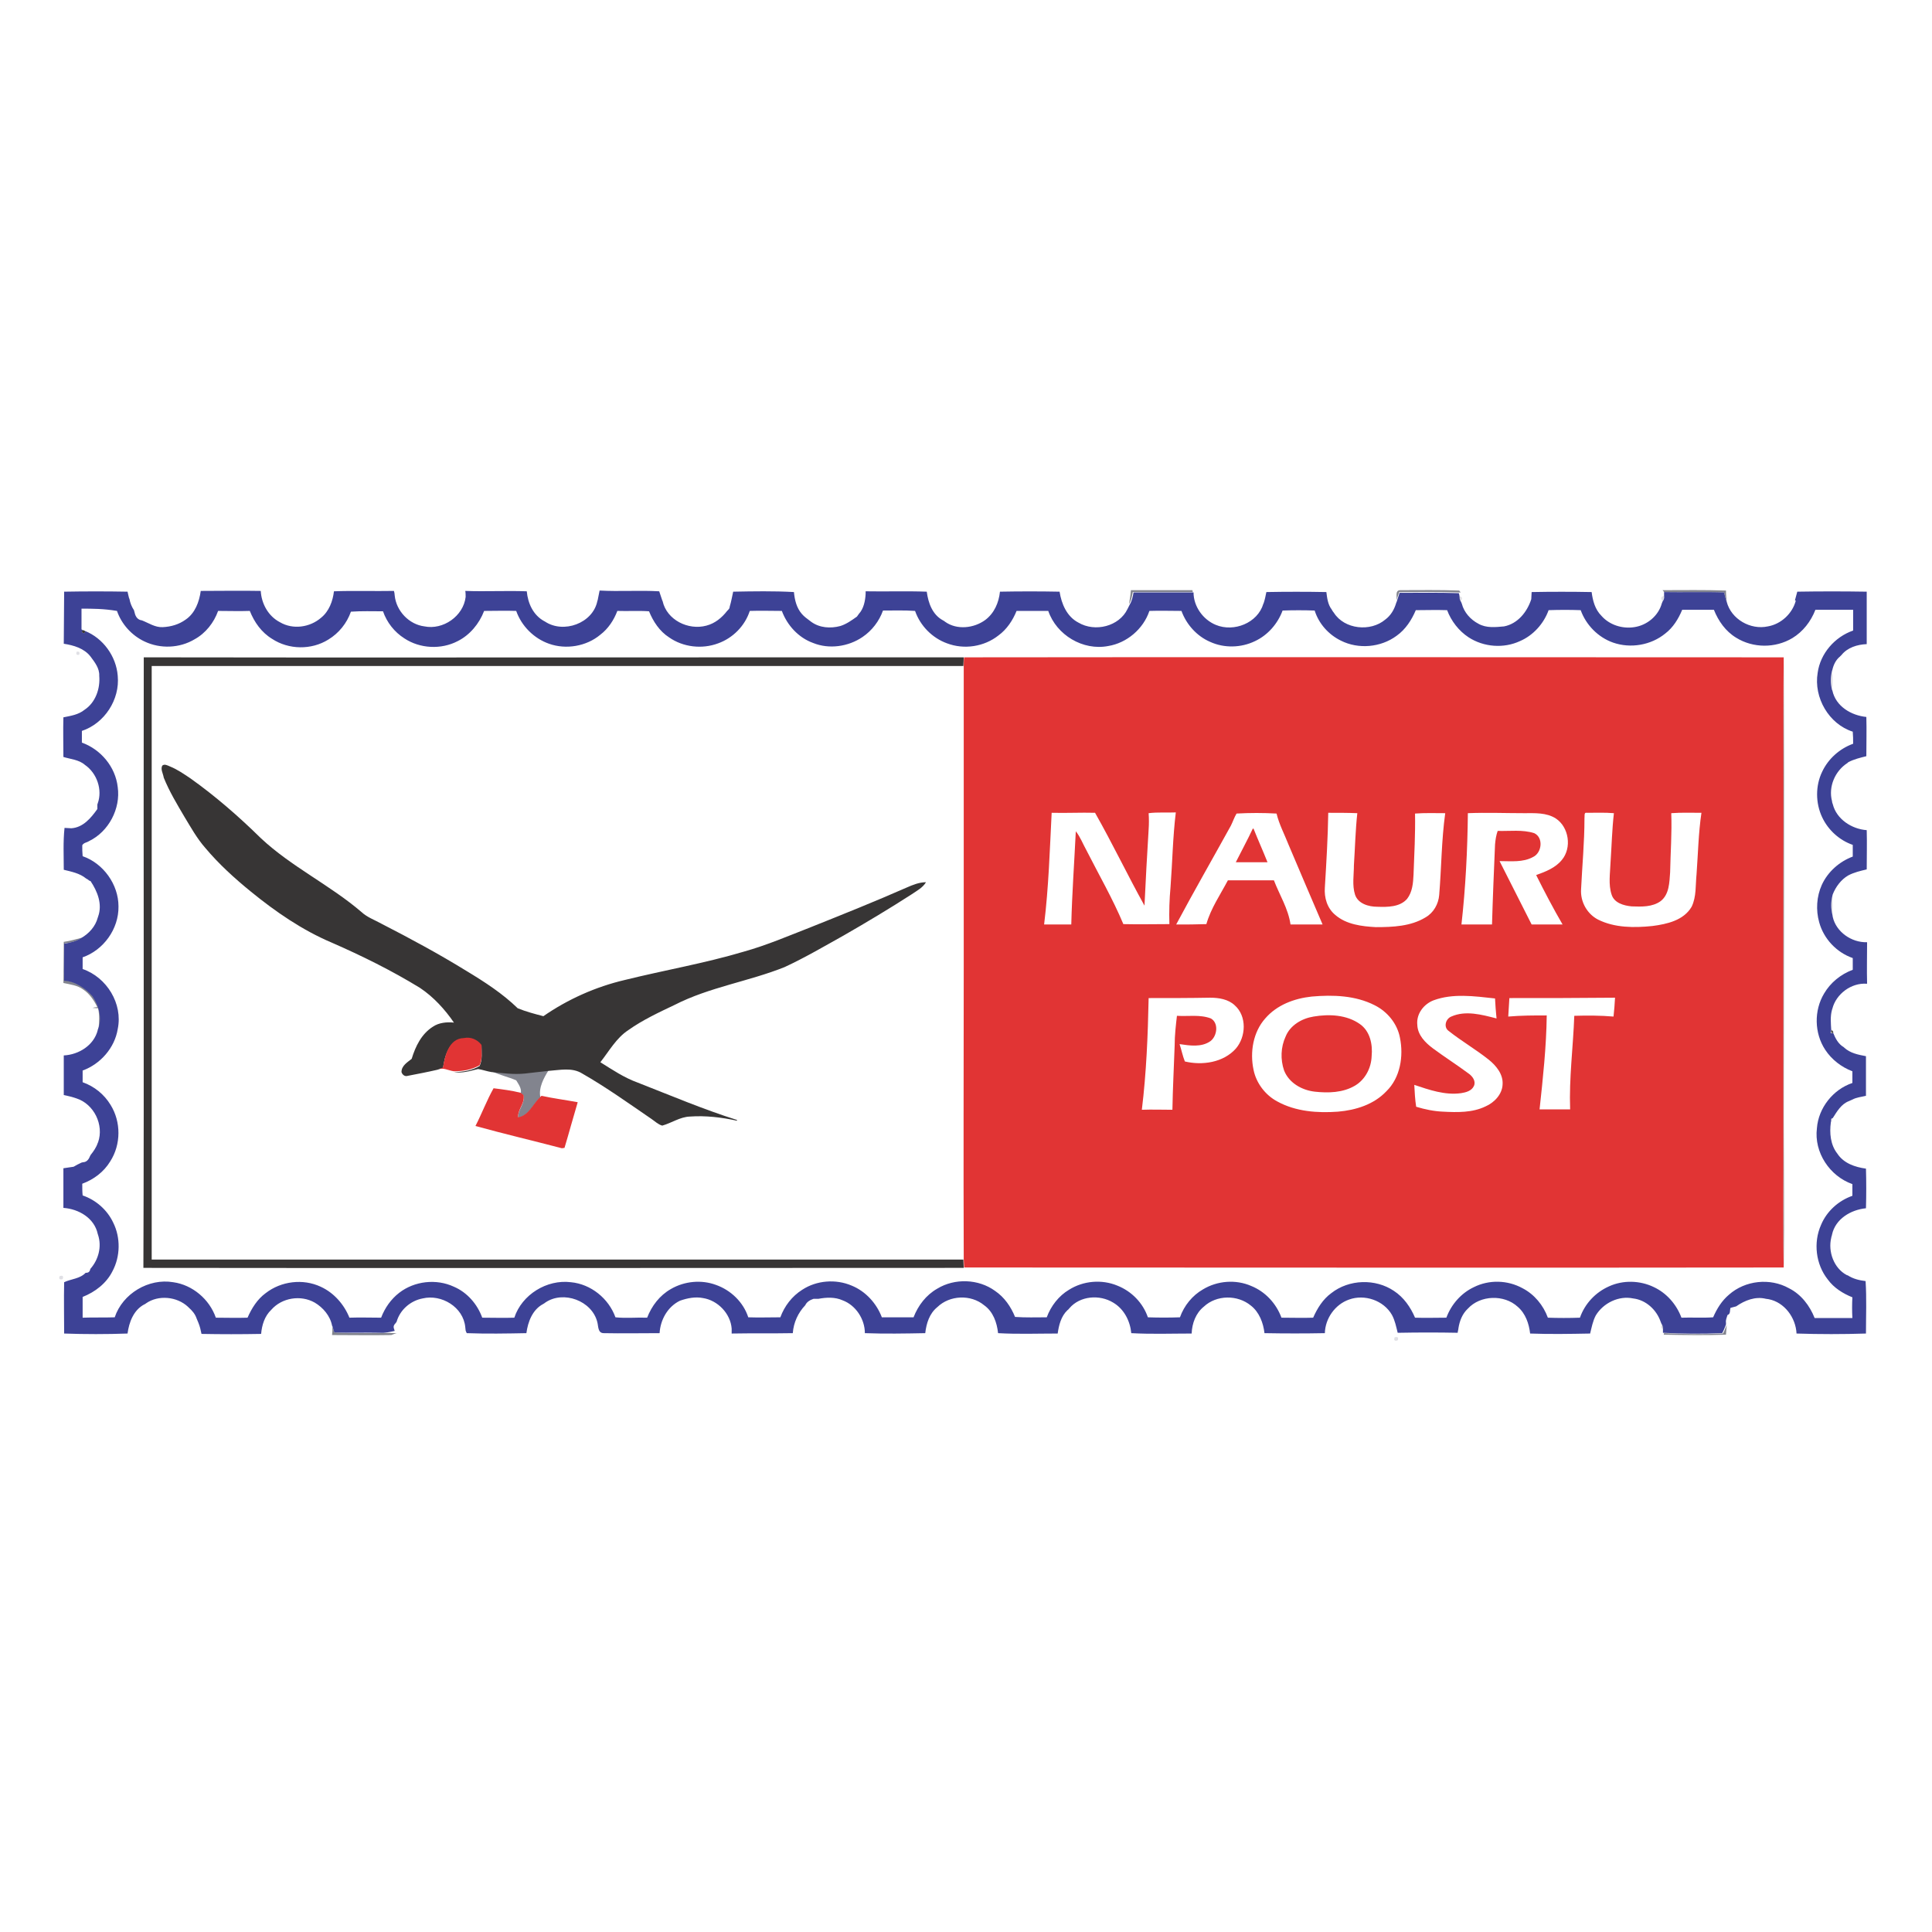 <?xml version="1.0" encoding="utf-8"?>
<!-- Generator: Adobe Illustrator 21.0.2, SVG Export Plug-In . SVG Version: 6.00 Build 0)  -->
<svg version="1.1" id="Layer_1" xmlns="http://www.w3.org/2000/svg" xmlns:xlink="http://www.w3.org/1999/xlink" x="0px" y="0px"
	 viewBox="0 0 512 512" style="enable-background:new 0 0 512 512;" xml:space="preserve">
<style type="text/css">
	.st0{fill:#FFFFFF;}
	.st1{opacity:0.98;fill:#80828C;enable-background:new    ;}
	.st2{fill:#3D4296;}
	.st3{opacity:0.2;fill:#666681;enable-background:new    ;}
	.st4{fill:#373535;}
	.st5{fill:#E13434;}
</style>
<g id="Layer_1_1_">
	<rect class="st0" width="512" height="512"/>
</g>
<g id="Layer_2">
	<g id="_x23_fefefeff">
		<path class="st0" d="M16.9,158.4c0-0.6-0.1-1.3,0.2-1.9c5.7-0.1,11.4-0.1,17.1,0c0,0.7,0,1.3,0,2c-0.1-0.6-0.3-1.1-0.4-1.7
			c-5.6-0.1-11.2-0.1-16.8,0c0,4.6-0.1,9.2,0.1,13.8c2.6,0.4,5.4,1.2,7.1,3.4c1.1,1.5,2.4,3.1,2.3,5.1c0.3,3.4-1,7-3.9,9
			c-1.6,1.3-3.7,1.6-5.6,2c-0.1,3.5,0,7,0,10.5c1.9,0.6,4.1,0.7,5.7,2.1c3.2,2.2,4.6,6.6,3.4,10.2c0.5-2.2,0.3-4.4-0.5-6.4
			c-0.3,0.2-0.8,0.5-1.1,0.6c0.3-0.4,0.5-0.9,0.8-1.3c-0.7-0.9-1.5-1.8-2.3-2.6c-0.6,0.4-1.3,0.8-1.9,1.1c0-0.2,0-0.5,0-0.7
			c0.4-0.2,1.2-0.6,1.6-0.7c-1-0.9-2.4-1.5-3.8-1.5c-0.1,0.2-0.3,0.6-0.5,0.8c0-0.3,0-0.8,0.1-1c-0.4-0.1-1.1-0.2-1.5-0.3
			c0-3.7,0-7.4,0-11.2c3.7,0,7.3-2.3,8.7-5.7c1-2,0.8-4.3,0.5-6.4c-0.5-0.8-0.9-1.7-1.3-2.5c-0.2,0.5-0.4,0.9-0.6,1.4h-0.2
			c0.2-0.6,0.2-1.2,0.5-1.7c-1.8-2.4-4.6-4-7.6-3.9C16.7,166.8,17,162.6,16.9,158.4z"/>
		<path class="st0" d="M53,156.5c5.5-0.1,11-0.1,16.4,0c0,4,2.7,7.8,6.6,9.1c0.9-0.8,2-0.6,3.1-0.6c-0.5,0.2-1.8-0.1-1.8,0.7
			c3,1,6.2-0.5,8.4-2.5c-0.2-0.4-0.4-0.7-0.7-1.1c0.4,0,1.1,0,1.5,0c1.1-1.7,1.7-3.6,1.7-5.6c5.5-0.1,11.1-0.2,16.6,0l-0.4,0.1
			c-5.3,0.1-10.6-0.1-15.9,0.1c-0.3,2.6-1.3,5.3-3.4,7c-2.9,2.6-7.5,3.2-10.9,1.2c-3.1-1.5-4.9-4.9-5.1-8.3c-5.3-0.1-10.6,0-15.9,0
			c-0.4,2.9-1.6,5.9-4,7.6c-1.8,1.3-3.9,1.9-6.1,2c-2,0-3.7-1.1-5.5-1.8c-0.4-0.3-0.6-0.7-0.8-1.2c1.2,0.8,2.3,1.7,3.7,2.3
			c1-0.8,2.3-0.6,3.5-0.6c-1.1,0.1-2.2,0.1-3.1,0.8c3.1,0.7,6.4,0,8.8-2c-1-1,0.3-2.3,1.4-1.6C52.4,160.6,52.8,158.5,53,156.5z"/>
		<path class="st0" d="M123.4,156.7c1.1-0.3,2.3-0.2,3.5-0.2c4.3,0,8.7,0,13,0c0.1,2.5,1,6.2,4,6.6c-0.2,0.2-0.5,0.5-0.6,0.6
			c0.3,0.2,0.8,0.7,1,0.9c-2.9-1.5-4.3-4.7-4.6-7.9C134.3,156.6,128.8,156.8,123.4,156.7z"/>
		<path class="st0" d="M158.7,156.5c5.5,0,11-0.2,16.4,0.1c0.2,0.8,0.3,1.7,0.4,2.6c-0.2-0.8-0.4-1.6-0.8-2.4
			c-5.3-0.3-10.5,0.1-15.8-0.2c-0.2,0.8-0.3,1.7-0.5,2.5C158.5,158.2,158.6,157.4,158.7,156.5z"/>
		<path class="st0" d="M194.2,156.5c5.4,0,10.9-0.2,16.4,0.1c-0.1,2.2,0.9,4.1,1.9,6.1c-1.4-1.6-1.9-3.8-2.1-5.8
			c-5.4-0.2-10.7-0.1-16.1-0.1c-0.2,1.3-0.5,2.6-0.9,3.9c-0.1,0.2-0.4,0.6-0.6,0.8C193.3,159.9,194,158.2,194.2,156.5z"/>
		<path class="st0" d="M229.2,156.7c1.3-0.4,2.6-0.2,4-0.2c4.2,0.1,8.4-0.1,12.5,0.1c-0.1,3.1,1.6,6,4,7.9c-2.8-1.5-3.9-4.7-4.3-7.6
			C240,156.6,234.6,156.8,229.2,156.7z"/>
		<path class="st0" d="M264.5,156.6c5.5-0.2,11-0.2,16.4,0c0,4,2.7,7.7,6.5,9c1.4-1.2,3.9,0.1,4.8-1.6c0.3,0.2,0.6,0.4,0.9,0.6
			c-0.3,0-0.8,0-1,0c-1.1,1.1-3.2-0.5-3.8,1.2c3,0.3,6.5,0,8.6-2.5c-1.2-0.1-1.2-1.1-0.2-1.1c0.7-0.2,1.6-0.2,2-1
			c-2.3,4.7-8.7,6.2-13,3.6c-3-1.6-4.5-4.9-5-8.2c-5.3,0-10.5-0.1-15.8,0c-0.3,2.9-1.5,5.8-3.9,7.5c-3,2.2-7.4,2.7-10.6,0.5
			c0.7,0.3,1.3,0.6,2,0.9c0.4-0.4,0.8-0.7,1.2-1.1c0.7,0.2,1.4,0.4,2.1,0.4c0.5-0.3,1-0.6,1.6-0.7c-1.2,1.6-3.3,0.1-4.6,1.5
			c3.5,0.7,7.3-0.2,9.6-2.9c-0.6-1.1-0.1-2.1,0.5-3c-0.1,0.8-0.3,1.6-0.4,2.5C264.2,161,264.3,158.6,264.5,156.6z"/>
		<path class="st0" d="M316.1,156.4c0.7,1.3-0.1,3.9,1.9,3.9c0.2-0.3,0.6-0.8,0.8-1.1c-0.1,0.8-0.3,1.5-0.5,2.3
			c0.6,0.3,1.2,0.3,1.9,0.4c-0.5,0-1.4,0.1-1.9,0.2c0.7,1.9,2.7,2.8,4.4,3.6c0.3-0.2,0.9-0.5,1.3-0.7c0.9,0,1.8,0,2.6-0.1
			c-0.1,0.3-0.4,0.8-0.5,1.1c3.8,0,7-2.7,8.5-6.1c-1.5,5.1-7.8,7.6-12.6,5.6c-3.4-1.4-5.9-4.9-5.9-8.6L316.1,156.4z"/>
		<path class="st0" d="M335.1,156.6c5.5-0.2,10.9-0.1,16.4,0c0.1,1.7,0.6,3.3,1.3,4.9c-1-1.3-1.2-3-1.4-4.6
			c-5.3-0.1-10.6-0.1-15.9,0c-0.2,1-0.4,1.9-0.7,2.9C334.8,158.6,335,157.6,335.1,156.6z"/>
		<path class="st0" d="M405.7,156.5c5.4,0,10.9,0,16.3,0c-0.2,2,1.1,3.5,1.7,5.3c1.7,2.6,4.8,4.3,7.9,4.1c3.9,0.2,7.4-2.6,8.8-6.2
			c-0.9,3.3-4,5.8-7.3,6.3c-3.2,0.6-6.5-0.6-8.7-3c-1.7-1.7-2.3-4-2.6-6.3c-5.3-0.1-10.6-0.1-15.9,0c0,0.6-0.1,1.3-0.1,1.9
			c-1.1,3.3-3.6,6.5-7.2,7.2c-2.3,0.2-4.8,0.5-6.8-0.7c-2.1-1.1-3.8-3-4.4-5.3c0.2,0.3,0.5,0.9,0.7,1.2c0.4-0.6,0.8-1.2,1.2-1.9
			c0.1,1,0.1,1.9-0.6,2.7c1.2,2.1,3.4,3.6,5.8,3.9c0-0.2,0-0.5,0-0.7c1.3-0.2,2.5,0,3.8,0.1v0.7c1-0.5,2.9-0.7,2.7-2.1
			c2,0.3,3-1.7,3.8-3.1C405.4,159.4,405.6,157.9,405.7,156.5 M395.9,165.8c0.6-0.3,1.9,0.4,2.1-0.3c-0.9-0.4-2-0.3-3-0.2
			C394.1,165.6,395.6,166,395.9,165.8z"/>
		<path class="st0" d="M475.7,159c0.1-0.8,0.3-1.7,0.6-2.5c6.2-0.1,12.3-0.1,18.5,0c0.1,4.4-0.1,8.8,0.1,13.2
			c-0.2,0.8,0.6,1.2,1.2,1.4c-0.8,1.1-1.9-0.8-2.8,0.1c-2-0.3-3.8,1.3-5.3,2.4c1.5-2.1,4.2-2.8,6.7-2.9c0-4.6,0-9.3,0-13.9
			c-6.1-0.1-12.2-0.1-18.4,0C476.2,157.5,476,158.3,475.7,159z"/>
		<path class="st0" d="M225.5,162c2.8,0.6,3.5-2.5,3.8-4.6c-0.1,1.8-0.5,3.9-1.8,5.3c-0.1,0.2-0.4,0.5-0.5,0.7
			c-1.4,0.9-2.8,2-4.4,2.5c-2.6,0.7-5.5,0.5-7.7-1.1c2.2,1.2,4.6,1.4,7,1.2c1.8-0.7,4-1.3,4.8-3.2C226.7,162,225.9,162.2,225.5,162z
			"/>
		<path class="st0" d="M104.7,157.9c0.7,3.7,3.5,7,7.2,7.9l-0.1-0.7c0.9,0,1.8,0,2.8,0.1c-0.9,0-1.9,0-2.6,0.7c2.9,0.4,6,0,8.2-2
			c-0.5-0.3-1-0.5-1.5-0.8c0.7,0,1.5,0.1,2.2,0.2c1.2-1.4,2.1-3.1,2.6-4.9c-0.6,5-6,8.7-10.9,7.8C108.4,165.6,105.1,162,104.7,157.9
			z"/>
		<path class="st0" d="M121.2,159c0.3-1.4,1.9,0.4,0.6,0.6C121.7,159.4,121.4,159.1,121.2,159z"/>
		<path class="st0" d="M438.9,158.5c0.8-0.3,1,0,0.8,0.8C438.9,159.6,438.6,159.4,438.9,158.5z"/>
		<path class="st0" d="M34.3,158.8c0.5,1.1,0.9,2.1,1.4,3.2l-0.1-0.2C35,160.8,34.5,159.8,34.3,158.8z"/>
		<path class="st0" d="M156.1,160.4c-0.5-0.7,0.7-2,1.1-1c0,0.2-0.1,0.6-0.2,0.8C156.9,160.2,156.4,160.3,156.1,160.4z"/>
		<path class="st0" d="M368.9,159.1c0.3,0.2,0.7,0.4,1,0.6c-0.6,1.7-1.5,3.4-2.9,4.4c-4,3.3-10.8,2.6-13.6-1.8
			c1.3,1.4,2.9,2.6,4.7,3.3c1-0.8,2.2-0.7,3.4-0.7c0.1,0.2,0.2,0.7,0.3,1c3.6,0,6.7-2.7,8.1-5.9h-0.8
			C368.9,159.7,368.9,159.3,368.9,159.1z"/>
		<path class="st0" d="M475,158.9c0.2,0.1,0.5,0.2,0.7,0.3l0.2,0.1c-1,3.4-4,6.2-7.4,6.8c-4.6,0.9-9.7-2-10.9-6.5
			c1.3,2.9,3.5,5.4,6.6,6.2c0.2-0.2,0.6-0.6,0.8-0.8c1.2-0.1,2.3,0.1,3,1.1c2-0.5,4-1.3,5.4-2.9c-0.4-0.7-0.5-1.5-0.1-2.2
			c0,0.3,0.1,1,0.1,1.4c1.2,0,1.4-1.3,1.9-2C475.3,159.7,475.2,159.3,475,158.9z"/>
		<path class="st0" d="M155.4,163.8c1.4-1.1,2.2-2.8,3-4.4c-1.2,5.9-9,8.8-13.9,5.4C147.9,166.6,152.5,166.3,155.4,163.8z"/>
		<path class="st0" d="M175.6,159.4c0.3,0.6,0.6,1.2,0.9,1.9c0.4-0.4,0.7-0.9,1.1-1.3c0,0.9-0.9,2,0,2.8c3.2,4.1,9.7,4.2,13.5,0.9
			c-0.1-0.3-0.4-0.9-0.5-1.2c0.3,0,1.1,0,1.4,0c0.2-0.3,0.7-0.9,1-1.2l-0.3,0.6c-1.4,1.8-3.2,3.4-5.5,3.9
			C182.4,167.2,176.6,164.4,175.6,159.4z"/>
		<path class="st0" d="M21.6,161.3c2.9,0,5.7,0,8.6,0c1.2,3.5,3.9,6.5,7.3,8.1c4.2,2,9.3,1.8,13.3-0.6c2.9-1.7,5.1-4.4,6.2-7.5
			c2.8,0,5.6,0,8.4,0c1.2,3,3.1,5.7,5.9,7.4c4.4,2.8,10.4,2.9,14.9,0.2c2.8-1.7,5-4.3,6-7.4c2.8-0.1,5.7-0.1,8.5-0.1
			c1.1,2.9,3.1,5.5,5.7,7.2c4.1,2.7,9.7,3,14.1,0.7c3.3-1.6,5.8-4.6,7-8c2.8,0,5.6,0,8.5,0c1.4,4,4.7,7.3,8.7,8.7
			c4.6,1.6,9.9,0.7,13.6-2.4c2.1-1.6,3.5-3.9,4.5-6.3c2.8,0,5.6-0.2,8.4,0.1c1.1,2.7,2.8,5.2,5.3,6.9c3.7,2.6,8.7,3.2,13,1.6
			c3.9-1.4,7.1-4.6,8.4-8.6c2.8-0.1,5.7,0,8.5,0c1.4,3.9,4.5,7.1,8.3,8.5c4.3,1.7,9.4,1.1,13.1-1.6c2.5-1.7,4.3-4.2,5.4-7
			c2.8,0,5.7-0.1,8.5,0.1c1.3,3.9,4.6,7.1,8.5,8.6c4.5,1.7,9.8,0.9,13.6-2.1c2.2-1.6,3.8-4,4.8-6.5c2.8,0,5.6,0,8.4,0
			c2.2,6.4,9.2,10.6,15.9,9.3c5-0.8,9.3-4.5,10.9-9.3c2.8-0.1,5.7-0.1,8.5,0c1.3,3.6,4.1,6.7,7.6,8.2c3.7,1.7,8.2,1.6,11.9-0.2
			c3.4-1.6,6-4.6,7.3-8.1c2.8,0,5.7-0.1,8.5,0c1.2,3.4,3.8,6.4,7,8c4.6,2.4,10.6,1.9,14.7-1.3c2.3-1.7,4-4.1,5.1-6.8
			c2.8,0,5.6,0,8.3,0c1.1,2.9,3,5.5,5.7,7.2c4,2.6,9.3,3,13.6,1c3.5-1.6,6.3-4.6,7.6-8.2c2.8,0,5.6-0.1,8.5,0c1.4,4,4.6,7.2,8.6,8.6
			c4.6,1.7,10,0.8,13.8-2.4c2.1-1.6,3.5-3.9,4.5-6.3c2.8,0,5.6,0,8.4,0c1.2,3,3.1,5.7,5.9,7.4c4.4,2.8,10.4,2.9,14.9,0.1
			c2.9-1.7,5-4.4,6.1-7.5c3.3,0,6.6,0,10,0c0,1.8,0,3.7,0,5.5c-4.8,1.7-8.7,6.1-9.4,11.2c-1.2,6.5,2.9,13.5,9.3,15.6
			c0,1.1,0.1,2.1,0.1,3.2c-3.6,1.2-6.6,3.9-8.2,7.4c-1.8,3.8-1.8,8.4,0,12.1c1.6,3.4,4.6,6.1,8.1,7.3c0,1,0,2.1,0,3.1
			c-3.6,1.3-6.6,4-8.2,7.5c-1.4,3.1-1.6,6.6-0.7,9.9c1.2,4.4,4.7,8,8.9,9.5c0,1,0,2.1,0,3.1c-3.1,1.2-5.9,3.3-7.6,6.3
			c-2.7,4.5-2.6,10.5,0.3,14.9c1.7,2.6,4.3,4.6,7.2,5.7c0,1,0,2.1,0,3.1c-5.1,1.7-9,6.6-9.4,12c-0.7,6.3,3.4,12.7,9.4,14.8
			c0,1,0,2.1,0,3.1c-3.7,1.3-6.7,4.1-8.3,7.7c-2.1,4.7-1.4,10.5,1.8,14.5c1.6,2.2,4,3.7,6.5,4.7c0,1.8,0,3.7,0,5.5
			c-3.3,0-6.7,0-10,0c-1.3-3.3-3.6-6.2-6.8-7.9c-5-2.7-11.6-2-15.9,1.7c-1.9,1.6-3.2,3.8-4.2,6c-2.8,0.2-5.6,0-8.4,0.1
			c-1.3-3.5-3.9-6.5-7.3-8.1c-3.7-1.8-8.1-1.9-11.9-0.2c-3.6,1.5-6.4,4.6-7.7,8.3c-2.8,0.1-5.7,0.1-8.5,0c-1.2-3.3-3.6-6.2-6.7-7.8
			c-3.9-2.1-8.9-2.2-12.9-0.3c-3.4,1.6-6,4.6-7.3,8.1c-2.8,0-5.6,0.1-8.3,0c-1.2-2.8-3-5.4-5.6-7.1c-4.9-3.4-11.9-3.1-16.6,0.6
			c-2.3,1.6-3.7,4-4.8,6.5c-2.8,0.1-5.6,0-8.4,0c-1.3-3.7-4.3-6.9-8-8.4c-4.1-1.8-9-1.4-12.8,0.9c-2.8,1.7-5,4.4-6.1,7.4
			c-2.8,0-5.7,0.1-8.5,0c-1.3-3.8-4.4-7-8.1-8.4c-4.1-1.7-9-1.2-12.8,1.1c-2.7,1.7-4.8,4.3-5.9,7.3c-2.8,0-5.6,0.1-8.4-0.1
			c-1.1-2.7-2.9-5.2-5.3-6.9c-4.4-3.1-10.6-3.4-15.3-0.6c-2.9,1.7-5.1,4.5-6.3,7.6c-2.8,0-5.6,0-8.4,0c-1.3-3.7-4.3-6.9-8-8.4
			c-4.2-1.8-9.3-1.4-13.1,1.1c-2.7,1.7-4.7,4.3-5.8,7.3c-2.8,0-5.7,0.1-8.5,0c-1.3-4-4.6-7.3-8.6-8.6c-3.9-1.4-8.4-1-11.9,1.1
			c-2.9,1.7-5.1,4.4-6.3,7.6c-2.8-0.1-5.6,0.2-8.4-0.1c-1.8-5-6.5-8.8-11.8-9.3c-6.4-0.8-13,3.2-15,9.4c-2.8,0.1-5.7,0.1-8.5,0
			c-1.3-3.6-4-6.7-7.5-8.2c-4.6-2.2-10.4-1.5-14.5,1.6c-2.2,1.7-3.9,4-4.8,6.6c-2.8,0-5.6,0-8.4,0c-1.4-3.6-4-6.7-7.6-8.2
			c-4.7-2.2-10.5-1.5-14.6,1.7c-2.2,1.6-3.7,4-4.8,6.5c-2.8,0.1-5.6,0-8.4,0c-1.7-4.9-6.2-8.6-11.3-9.4c-6.5-1.1-13.4,3-15.5,9.3
			c-2.8,0.1-5.7,0-8.5,0.1c0-1.8,0-3.7,0-5.5c3.3-1.3,6.2-3.6,7.9-6.8c2.1-3.9,2.2-8.9,0.2-12.9c-1.6-3.3-4.6-6-8.1-7.2
			c0-1,0-2.1-0.1-3.1c3-1.2,5.7-3.2,7.4-5.9c2.9-4.4,2.9-10.5,0.1-15c-1.7-2.8-4.4-4.9-7.4-6c0-1,0-2,0-3.1c4.7-1.7,8.5-6,9.3-11
			c1.3-6.7-2.9-13.7-9.3-15.9c0-1,0-2,0-3.1c5.6-1.9,9.7-7.5,9.5-13.5c0.1-5.9-4-11.4-9.5-13.3c-0.1-1-0.1-1.9-0.1-2.9
			c0.4-0.6,1.2-0.7,1.8-1.1c5.2-2.5,8.4-8.6,7.6-14.3c-0.5-5.3-4.4-10-9.5-11.8c0-1,0-2.1,0-3.1c6-2,10.1-8.3,9.5-14.6
			c-0.4-5.2-3.9-10-8.7-11.9l-0.4-0.2c-0.1-0.1-0.4-0.2-0.5-0.2C21.6,165,21.6,163.2,21.6,161.3 M38.1,174.2
			C38,228.1,38.2,282,38,335.9c72.5,0.1,145,0,217.4,0s144.8,0,217.2,0v0.1c0.1-13.1,0-26.2,0-39.3c0-40.9,0.1-81.7,0-122.6
			c-72.4,0-144.8,0-217.2,0c-16,0.1-31.9,0-47.9,0C151.1,174.2,94.6,174.3,38.1,174.2z"/>
		<path class="st0" d="M212.4,162.7c0.3-0.2,0.8-0.6,1-0.8c0.7,0.4,1.6,0.6,1.9,1.4c-0.2,0.4-0.5,0.8-0.8,1.2
			C213.8,163.9,213.1,163.3,212.4,162.7z"/>
		<path class="st0" d="M36.7,163.5c-0.7-0.4-0.9-0.9-0.3-1.3c0.1,0.3,0.4,0.8,0.5,1.1L36.7,163.5z"/>
		<path class="st0" d="M321.5,162.4c0.8-0.3,1.1,0,0.8,0.8C321.5,163.4,321.3,163.2,321.5,162.4z"/>
		<path class="st0" d="M179.4,163.7c-0.2-0.6,0.1-0.9,0.8-0.8C180.4,163.6,180.1,163.9,179.4,163.7z"/>
		<path class="st0" d="M485.7,177.5c0.3-1.3,0.9-2.6,2-3.5c-0.2,0.3-0.6,0.8-0.8,1.1c0.3,0.4,0.7,0.9,1,1.4c-0.3-0.1-1-0.4-1.3-0.6
			C486.2,176.4,486,177,485.7,177.5z"/>
		<path class="st0" d="M40.2,176.4c71.7,0,143.4,0,215.1,0c-0.1,26.5,0,52.9,0,79.4c0,25.9-0.1,51.9,0,77.9c-71.7,0-143.4,0-215.1,0
			C40.2,281.3,40.2,228.9,40.2,176.4 M43,202.9c-0.4,1,0.2,2,0.5,3c1.5,3.6,3.5,7,5.5,10.4c1.7,2.8,3.4,5.7,5.5,8.2
			c3.6,4.3,7.8,8,12.1,11.6c6.6,5.3,13.6,10.2,21.4,13.5c8,3.5,15.9,7.5,23.4,12c3.6,2.4,6.5,5.6,9,9.2c-1.9-0.2-3.9,0-5.6,1.1
			c-3,1.9-4.6,5.3-5.6,8.5c-1.1,1-2.7,1.9-2.7,3.5c0.2,0.8,0.9,1.3,1.7,1c2.6-0.5,5.2-1,7.8-1.6c1.5-0.5,2.9,0.3,4.4,0.5
			c2.2,0.5,4.3-0.3,6.4-0.8c1.2,0.2,2.3,0.6,3.5,0.8c2.1,1,4.4,1.5,6.5,2.4c0.6,1,1.5,2.2,1.2,3.4c-2.4-0.6-4.8-1-7.2-1.2
			c-1.8,3.2-3.1,6.8-4.8,10c7.6,2,15.3,3.9,23,5.8c0.2,0,0.5,0,0.7-0.1c1.2-4,2.3-8.1,3.5-12.1c-3.2-0.6-6.4-1-9.6-1.7l-0.3,0.3
			c-0.5-2.6,0.9-5.1,2.2-7.2c3-0.1,6.3-1,9,0.7c6.3,3.6,12.3,7.9,18.3,12c1,0.6,1.8,1.5,2.9,1.8c2.5-0.7,4.7-2.3,7.3-2.4
			c4.2-0.3,8.4,0.3,12.5,1.1c0,0,0-0.1,0-0.2c-9-2.8-17.6-6.5-26.3-9.9c-3.5-1.3-6.7-3.4-9.9-5.4c2.4-2.9,4.2-6.3,7.4-8.5
			c3.8-2.7,8.1-4.7,12.3-6.7c9.2-4.7,19.6-6.1,29.1-10c5.4-2.5,10.5-5.5,15.7-8.4c6-3.5,12.1-7.1,18-10.9c1.3-1,2.9-1.8,3.8-3.2
			c-1.8,0.1-3.5,0.8-5.1,1.4c-8.4,3.6-16.9,7.1-25.4,10.5c-5.9,2.3-11.7,4.7-17.8,6.5c-10.4,3-21,4.9-31.5,7.5
			c-7.7,1.8-15.1,5.1-21.6,9.6c-2.3-0.6-4.6-1.3-6.8-2.1c-4.1-3.9-8.8-6.9-13.6-9.9c-7.3-4.4-14.9-8.5-22.5-12.5
			c-1.8-0.9-3.7-1.7-5.3-3.1c-8.4-7.2-18.6-12-26.7-19.6c-5.8-5.7-12-11.1-18.6-15.8c-1.8-1.2-3.5-2.4-5.5-3.2
			C44.3,202.8,43.6,202.4,43,202.9z"/>
		<path class="st0" d="M24.1,183.2c0.6-0.5,1,0.6,0.6,1C24.1,184.7,23.5,183.6,24.1,183.2z"/>
		<path class="st0" d="M485.7,183c1,1.9,2.1,5.1,4.8,4.6c-0.1,0.2-0.3,0.6-0.4,0.8c1.5,0.7,3.1,1.2,4.7,1.2c0.1,3.8,0.1,7.5,0,11.3
			c-0.4,0-1.1-0.1-1.4-0.1v0.7c-0.4-0.1-0.8-0.2-1.2-0.4c-0.3,0.1-0.9,0.4-1.2,0.5c0.1,0.2,0.3,0.7,0.4,0.9
			c-0.1,0.1-0.3,0.2-0.4,0.3c-0.3-0.2-0.8-0.7-1.1-0.9c1.5-0.8,3.2-1.2,4.8-1.6c0-3.5,0.1-6.9,0-10.4
			C490.7,189.6,486.6,187.2,485.7,183z"/>
		<path class="st0" d="M20.6,187.6c-1.2-0.6,0.9-1.5,1.3-0.7C21.6,187.4,21.2,187.6,20.6,187.6z"/>
		<path class="st0" d="M495.6,200.8c0.6,0.3,0.6,0.7,0,1.1C495,201.5,495,201.2,495.6,200.8z"/>
		<path class="st0" d="M485.5,212.2c-1-3.8,0.8-8,4.1-10.1c-0.2,0.2-0.5,0.5-0.7,0.7c0,0.3,0,0.8,0,1.1c-0.3,0-0.9,0-1.2,0
			c-0.6,0.8-1.1,1.7-1.7,2.5c0.3,0,0.8,0.1,1.1,0.2c-0.3,0-0.8,0-1.1,0C485.3,208.4,485.4,210.4,485.5,212.2z"/>
		<path class="st0" d="M25.3,214.4c0.2-0.4,0.4-0.9,0.7-1.3c0,0.3,0,0.9,0,1.2c-1.7,2.3-3.8,4.8-6.9,5.1c2.2-0.6,4.1-2,5.6-3.7
			c-0.4-0.7-0.6-1.5-0.7-2.3C24.6,213.7,24.6,214.5,25.3,214.4z"/>
		<path class="st0" d="M485.7,213c1.1,1.9,2,4,4,5c0.5,0.2,1-0.1,1.4-0.3c0.1,1.9,2.3,1.7,3.7,1.9c0,3.7,0.1,7.5-0.1,11.2
			c-1.6,0.1-3.4,0.3-4.6,1.5c-1.9,0.5-2.9,2.3-3.9,3.7c0.2,0.2,0.7,0.6,0.9,0.8c-0.4,0-1.1,0.1-1.5,0.2c0.8-2,2.1-4,4.1-5
			c1.5-0.8,3.3-1.2,4.9-1.6c0-3.5,0-7,0-10.4C490.7,219.5,486.7,217,485.7,213z"/>
		<path class="st0" d="M278.7,215.4c3.8,0.1,7.7-0.2,11.5,0.1c4.6,8.1,8.6,16.5,13.1,24.6c0.3-6.7,0.7-13.5,1.1-20.2
			c0.1-1.4,0-2.9,0-4.3c2.4-0.3,4.8-0.1,7.2-0.2c-0.8,6.6-0.9,13.2-1.4,19.8c-0.3,3.2-0.3,6.5-0.3,9.8c-4.1,0-8.2,0.1-12.2,0
			c-2.8-6.7-6.5-13.1-9.8-19.6c-1-1.7-1.6-3.5-2.8-5c-0.4,8.2-1,16.5-1.2,24.7c-2.4,0-4.8,0-7.2,0
			C277.9,235.2,278.2,225.3,278.7,215.4z"/>
		<path class="st0" d="M326.2,218.8c0.6-1.1,0.9-2.2,1.5-3.3c3.5-0.2,7.1-0.2,10.6,0c0.7,2.9,2,5.6,3.2,8.3c3,7,6,14,9,21.1
			c-2.8,0.1-5.7,0-8.5,0c-0.6-4.2-2.9-7.8-4.4-11.7c-4.1,0-8.1,0-12.2,0c-2,3.8-4.5,7.4-5.7,11.6c-2.7,0.1-5.3,0-8,0.1
			C316.4,236.2,321.3,227.6,326.2,218.8 M332,219.6c-1.4,3-3.1,5.9-4.5,8.9c2.8,0.1,5.6,0,8.4,0c-1.2-3-2.4-5.9-3.7-8.9
			C332.2,219.6,332.1,219.6,332,219.6z"/>
		<path class="st0" d="M352,215.4c2.6,0,5.2,0,7.8,0c-0.5,4.6-0.6,9.2-0.9,13.8c-0.1,2.6-0.5,5.3,0.3,7.8c0.8,2.4,3.6,3.2,5.9,3.2
			c2.7,0.1,6,0.1,7.9-2.1c1.4-1.8,1.6-4.2,1.7-6.4c0.2-5.4,0.5-10.8,0.4-16.2c2.7-0.2,5.3-0.1,8-0.1c-1,7.2-1,14.5-1.6,21.7
			c-0.2,2.4-1.5,4.7-3.6,5.9c-4,2.4-8.7,2.6-13.2,2.6c-3.7-0.2-7.8-0.7-10.7-3.2c-2.1-1.7-3-4.6-2.8-7.3
			C351.5,228.6,352,222,352,215.4z"/>
		<path class="st0" d="M389,215.5c5-0.3,10,0,15-0.1c2.8,0.1,5.9-0.2,8.4,1.4c3.5,2.3,4.3,7.8,1.6,11c-1.7,2.1-4.3,3.2-6.8,4
			c2.3,4.4,4.6,8.8,7,13.1c-2.7,0-5.5,0-8.2,0c-2.8-5.6-5.7-11.2-8.5-16.8c3,0.1,6.2,0.4,8.9-1.1c2.3-1.1,2.7-5.1,0.3-6.3
			c-3.1-1-6.5-0.4-9.7-0.6c-0.4,1.2-0.6,2.4-0.7,3.6c-0.4,7-0.6,14.1-0.8,21.2c-2.7,0-5.4,0-8.1,0
			C388.3,235.2,388.9,225.4,389,215.5z"/>
		<path class="st0" d="M419.9,216.9c0.1-0.5-0.2-1.7,0.7-1.5c2.4,0,4.8-0.1,7.2,0.1c-0.5,4.4-0.6,8.8-0.9,13.2
			c-0.1,2.8-0.6,5.7,0.3,8.4c0.7,2.2,3.3,2.9,5.3,3.1c2.6,0.1,5.5,0.2,7.7-1.4c2.3-1.8,2.2-5,2.5-7.6c0.2-5.2,0.5-10.5,0.3-15.7
			c2.7-0.2,5.3,0,8-0.1c-0.8,5.4-0.9,10.9-1.3,16.3c-0.2,2.9,0,5.9-1.3,8.6c-2.2,3.6-6.6,4.6-10.4,5.1c-4.8,0.4-10,0.5-14.4-1.7
			c-2.9-1.5-4.8-4.7-4.5-8C419.4,229.4,419.9,223.2,419.9,216.9z"/>
		<path class="st0" d="M17,219.9c0.1-0.2,0.2-0.5,0.2-0.6c-0.3,3.7-0.2,7.4-0.2,11.1c2.1,0.4,4.3,0.9,5.9,2.3h-0.3
			c-0.8-0.5-1.6-1-2.5-1.4c-0.4,0.3-0.8,0.7-1.4,0.8c0.2-0.3,0.5-0.7,0.7-1c-0.7-0.5-1.9,0-2.5-0.6C16.9,227,16.9,223.5,17,219.9z"
			/>
		<path class="st0" d="M495.6,232.1c-0.7-0.4-0.7-0.8,0-1.2C496.3,231.3,496.3,231.7,495.6,232.1z"/>
		<path class="st0" d="M22.7,232.9c0.3,0.1,0.9,0.3,1.2,0.3l0.3,0.1c1.9,2.7,3.2,6.1,2,9.4c0.3-1.8,0.4-3.7-0.1-5.5
			c-0.6-0.8-0.7-2.7-2.1-1.7c0.7-0.9,0.4-1.8-0.8-1.7L22.7,232.9z"/>
		<path class="st0" d="M24.7,239.3c0.8-0.3,1.1,0,0.8,0.8C24.8,240.4,24.5,240.1,24.7,239.3z"/>
		<path class="st0" d="M21.6,248.5c1.9-1.5,3.5-3.2,4.4-5.4C25.4,245.4,23.7,247.3,21.6,248.5z"/>
		<path class="st0" d="M485.8,243c0.8,1.9,1.9,3.7,3.7,4.8c0.9-0.1,1.9-0.8,2.7-0.2c-0.7,0.2-1.8-0.1-2.2,0.8
			c1.5,0.6,3.2,1.1,4.8,1.3C490.8,249.8,486.7,247,485.8,243z"/>
		<path class="st0" d="M485.7,267.3c1.1-3.9,5-6.9,9.1-6.6c-2.9,0.2-5.6,1.5-7.5,3.7c0,0.4,0.1,1.2,0.2,1.6c-0.3,0-0.9,0-1.2,0
			C486.2,266.3,485.8,266.9,485.7,267.3z"/>
		<path class="st0" d="M495.5,261.3c0.6,0.3,0.6,0.7,0,1C494.8,261.9,494.8,261.6,495.5,261.3z"/>
		<path class="st0" d="M347.6,264.1c5.6-0.5,11.6-0.3,16.7,2.4c3.4,1.7,6,4.8,6.7,8.6c1,4.9,0.1,10.5-3.6,14.2
			c-3.3,3.5-8.1,5-12.8,5.4c-5.5,0.3-11.3,0-16.1-2.7c-3.2-1.7-5.6-4.8-6.3-8.4c-1-4.7-0.1-9.9,3.1-13.6
			C338.4,266.3,343.1,264.6,347.6,264.1 M348.1,269.4c-3.1,0.5-6.1,2.3-7.4,5.3c-1.2,2.8-1.3,6.1-0.4,9c1.2,3.3,4.7,5.2,8.1,5.6
			c3.6,0.4,7.5,0.3,10.7-1.6c2.7-1.6,4.3-4.7,4.4-7.8c0.3-3.1-0.5-6.6-3.1-8.5C356.9,268.9,352.2,268.7,348.1,269.4z"/>
		<path class="st0" d="M379.9,265.1c5.2-2,10.8-1.1,16.2-0.5c0.1,1.8,0.3,3.5,0.4,5.3c-3.9-1-8.1-2.2-12-0.5c-1.5,0.6-2,2.8-0.7,3.8
			c3.4,2.7,7.2,4.9,10.6,7.6c2,1.6,3.9,3.9,3.7,6.6c-0.1,2.7-2.2,4.8-4.5,5.8c-3.5,1.7-7.5,1.6-11.3,1.4c-2.4-0.1-4.8-0.7-7.1-1.3
			c-0.2-1.9-0.4-3.8-0.5-5.8c4,1.3,8.2,2.8,12.4,2.2c1.3-0.3,2.8-0.6,3.4-1.9s-0.4-2.6-1.4-3.3c-3.1-2.3-6.4-4.4-9.5-6.7
			c-2-1.5-4-3.6-4.1-6.2C375.2,268.7,377.2,266.1,379.9,265.1z"/>
		<path class="st0" d="M304.4,264.5c5.5,0.1,10.9,0,16.4,0c2.3,0,4.8,0.4,6.5,2c3.3,2.8,3,8.3,0.3,11.5c-3.3,3.7-8.9,4.5-13.5,3.4
			c-0.6-1.5-0.9-3.1-1.4-4.6c2.7,0.4,5.8,0.9,8.2-0.8c1.8-1.3,2.3-4.8,0.1-6c-2.8-1.1-6-0.6-9-0.7c-0.3,2.6-0.5,5.2-0.6,7.8
			c-0.2,5.7-0.6,11.4-0.6,17.1c-2.7,0-5.4,0-8.1,0C303.8,284.3,304.2,274.4,304.4,264.5z"/>
		<path class="st0" d="M400,264.5c9.3,0,18.6,0,27.9,0c-0.1,1.7-0.2,3.3-0.4,5c-3.4-0.4-6.9-0.3-10.4-0.2
			c-0.3,8.3-1.3,16.5-1.1,24.8c-2.7,0-5.4,0-8.1,0c0.9-8.3,1.9-16.6,1.9-24.9c-3.4,0-6.8,0-10.2,0.3
			C399.8,267.8,400,266.2,400,264.5z"/>
		<path class="st0" d="M485.4,272.9c-0.1-1.8-0.3-3.6,0.2-5.4c-0.2,1.7-0.2,3.4,0,5.1c1.2-0.1,2.8,1.9,1.3,2.6
			c0.6,0.7,1.3,1.5,1.8,2.2c-1.4-0.9-2.2-2.4-2.8-3.8C485.8,273.4,485.6,273.1,485.4,272.9z"/>
		<path class="st0" d="M23,277.2c1.4-1.1,2.1-2.7,3-4.2c-1.1,4-5.1,6.5-9,6.7c0,3.5,0,7,0,10.5c0.9,0.2,1.9,0.5,2.8,0.7
			c-0.1,0.2-0.4,0.5-0.6,0.7c0-1.3-1.6-0.8-2.4-1.2c0-3.7,0-7.4,0-11C19.1,279.3,21.4,278.8,23,277.2z"/>
		<path class="st0" d="M488.9,277.6c1.8,1.1,3.8,1.9,5.9,1.9c0.1,3.7,0,7.5,0,11.2c-1.3,0.2-2.5,0.4-3.8,0.7c1.1-0.6,2.4-0.8,3.6-1
			c0-3.5,0-7,0-10.5C492.6,279.5,490.5,279,488.9,277.6z"/>
		<path class="st0" d="M15.1,290.3c0.8-0.3,1.1,0,0.8,0.8C15.1,291.4,14.8,291.1,15.1,290.3z"/>
		<path class="st0" d="M20.5,291.2c4.6,1.5,7.2,7.1,5.7,11.6c0.4-2.4,0.3-5-0.7-7.3c-0.5,0.2-0.9,0.3-1.4,0.5c0.2-0.5,0.5-1,0.7-1.5
			C23.6,293.1,22,292.1,20.5,291.2z"/>
		<path class="st0" d="M485.9,296.3c1.1-1.8,2.2-3.8,4.3-4.5c-1.9,1.3-3.9,3.1-3.9,5.6c-0.2,0-0.5,0-0.7,0c-0.3,2-0.5,4.2,0.4,6.2
			c1,2.3,2.8,4.2,5.1,5.1c0.6-0.7,1.5-0.6,2.4-0.6c-0.4,0.3-0.8,0.7-1.2,1.1c0.8,0.1,1.6,0.2,2.4,0.2c0.1,3.7,0.1,7.5,0,11.2
			c-4.1,0-7.8,2.8-9.1,6.6c0.9-4.2,5-6.6,9-7c0.1-3.5,0.1-7,0-10.5c-2.9-0.5-5.9-1.5-7.6-4c-1.8-2.4-2-5.5-1.7-8.3
			C485.5,297.1,485.7,296.6,485.9,296.3z"/>
		<path class="st0" d="M24.2,306.3c0.5-1.1,1.2-2.1,1.9-3.2C25.7,304.3,24.9,305.3,24.2,306.3z"/>
		<path class="st0" d="M22.2,308.2c-0.2-0.8,1-1.7,1.8-1.5C23.7,307.5,23.1,308.2,22.2,308.2z"/>
		<path class="st0" d="M18.2,308.2c1.2,0.2,2.4,0.4,3.6,0.1c-0.7,0.3-1.5,0.7-2.1,1.1c-0.9,0.1-1.8,0.3-2.7,0.4c0,3.5,0,7,0,10.5
			c4,0.4,8.1,2.7,9.1,6.9c-1-2.1-2.3-4.5-4.6-5.3l-0.2,0.7c-0.2,0-0.6,0-0.8,0c0-1.8-2.2-2-3.6-2c0.1-3.7-0.1-7.5,0.1-11.2
			c0.8-0.2,1.7-0.1,2.5-0.6C19.5,308.3,18.6,308.4,18.2,308.2z"/>
		<path class="st0" d="M15.9,308c0.8-0.2,1.1,0,0.8,0.8C15.9,309,15.6,308.7,15.9,308z"/>
		<path class="st0" d="M26.2,327.5c1,3.1,0.1,6.5-2,8.9l0.1-0.9c-1-0.2-0.7-0.7-0.2-1.2c0.1,0.3,0.2,0.9,0.3,1.2
			C26.6,333.5,26.5,330.2,26.2,327.5z"/>
		<path class="st0" d="M489.7,338c-3.4-1.8-5.1-6.2-4.1-9.9c-0.2,2.1-0.2,4.3,0.9,6.1C487.2,335.7,488.5,336.8,489.7,338z"/>
		<path class="st0" d="M23.7,336.4l0.3,0.1c-0.1,0.6-0.5,0.9-1,0.9C23.2,337.2,23.5,336.7,23.7,336.4z"/>
		<path class="st0" d="M17,339.4c2.1,0.1,4.1-0.8,5.8-1.9c-1.5,1.6-3.9,1.6-5.7,2.5c-0.2,4.5,0,9,0,13.6c5.6,0.2,11.2,0.2,16.8,0
			c0.4-3,1.6-6.1,4.4-7.7c-2.4,2-4,4.7-4.1,7.9c-5.7,0.1-11.5,0.1-17.2,0C16.9,348.9,16.8,344.1,17,339.4z"/>
		<path class="st0" d="M489.9,338.1c0.3-0.1,0.9-0.4,1.2-0.5c0.2,0.3,0.5,0.9,0.7,1.2l0.3-0.2c0.4-0.2,0.9-0.4,1.5-0.5
			c-0.2,0.1-0.6,0.4-0.8,0.5c0,0.1,0,0.4,0,0.6c1,0.2,2,0,3-0.3c0.1,0.4,0.2,0.9,0.2,1.4c-0.3,0-0.9-0.1-1.2-0.1
			c0.3,4.5,0.1,9,0.1,13.6c-6.2,0-12.4,0.1-18.6,0c-0.2-1.1-0.4-2.2-0.8-3.3c-0.4-1.1-1.7-1.4-2-2.5h-0.4c-0.1-1.6-1.6-2.2-2.8-2.9
			c-0.1,0.3-0.4,0.8-0.6,1.1c-0.2-0.6-0.5-1.1-0.8-1.6c4.2,0.8,7.2,4.9,7.4,9.1c6.1,0.2,12.3,0.2,18.4,0c0-4.6,0.1-9.2-0.1-13.9
			C492.9,339.4,491.3,339,489.9,338.1z"/>
		<path class="st0" d="M38.7,345.5c3.3-2.3,8.2-1.8,11.1,0.9c-1.3-0.7-2.6-1.5-4-2c0.1,0.4,0.2,1.2,0.3,1.6
			c-0.5-0.4-1.3-0.6-1.1-1.4C42.9,343.8,40.7,344.7,38.7,345.5z"/>
		<path class="st0" d="M71.9,347.1c2.8-3.2,7.8-4,11.5-1.9c2.3,1.3,4.1,3.5,4.6,6.1c-1.1-3.4-3.9-6.2-7.4-7c-1.8,0-3.7-0.2-5.4,0.6
			c-3.5,1.5-5.7,5-5.9,8.7c-5.4,0.1-10.9,0.1-16.4,0c0-1-0.2-2-0.4-3c0.4,0.9,0.6,1.9,0.8,2.9c5.3,0.1,10.6,0.1,15.8,0
			C69.4,351.1,70.2,348.8,71.9,347.1z"/>
		<path class="st0" d="M105.2,350.4c0.9-3.2,3.7-5.5,6.9-6.2c5-1.2,10.8,2.3,11.3,7.6c-0.6-2.6-2.2-4.9-4.5-6.3
			c-3.4-1.9-8.1-1.7-11.1,1.1C106.6,347.6,105.9,349.1,105.2,350.4z"/>
		<path class="st0" d="M144.6,345.4c4.8-3.3,12.4-0.5,13.8,5.2c0.3,1.1,0.2,2.9,1.7,2.9c4.9,0.2,9.9,0.1,14.8,0
			c0.2-3.5,2.2-7,5.4-8.6c1.9-0.7,4-1.2,6.1-0.7c3.9,0.7,7.3,4.1,7.6,8.1c-0.5-1.5-0.8-3.3-2-4.3c-0.8-0.8-1,0.6-0.9,1.1
			c-0.2-0.5-0.4-0.9-0.6-1.4c0.3-0.3,0.6-0.6,0.9-0.8c-2.9-2.7-7.7-3.6-11.1-1.4c0,0.1,0,0.3,0,0.4c-0.1,0.3-0.3,0.9-0.5,1.2
			c-0.2-0.4-0.3-0.8-0.5-1.3c-1.8,1.5-3.4,3.6-3.7,6c-0.1,1.2-0.6,2.2-1.2,3.2c-0.2-0.4-0.3-0.9-0.5-1.3c-5-0.1-10.1,0.2-15.1-0.1
			c0-3-1.5-5.9-3.9-7.7C151.8,343.8,147.8,343.8,144.6,345.4z"/>
		<path class="st0" d="M217.2,344.4c2.1-0.4,4.4-0.5,6.4,0.4c3.5,1.4,5.9,5,5.9,8.7c5.3,0.2,10.7,0.1,16,0c0.3-2.6,1.1-5.2,3.2-6.9
			c3.3-3.2,8.9-3.4,12.4-0.5c2.4,1.7,3.4,4.6,3.7,7.4c5.3,0.3,10.6,0.1,15.8,0.1c0.3-2.2,0.9-4.6,2.6-6.2c-0.2,0.6-0.1,1.3,0.2,1.9
			c-0.9-0.5-1.4-0.3-1.7,0.6c-0.5,1.2-0.7,2.5-0.7,3.7c-5.5,0.1-11.1,0.1-16.6,0c0.2-3.4-1.9-6.4-4.6-8.2c-0.3,0.3-0.9,0.9-1.2,1.1
			c-0.3-0.1-0.6-0.2-0.9-0.3c0.4-0.3,1.1-0.8,1.5-1c-1.7-1-3.7-0.8-5.6-0.9c-1.1,0.2-2.5,0.3-3.1,1.4c-3.2,1-4.9,4.7-4.9,7.9
			c-5.4,0.1-10.9,0.1-16.3,0c-0.3-3.3-1.9-6.5-4.8-8.2c-2.8-1.8-6.4-1.4-9.4-0.3C215.8,344.7,216.4,344.5,217.2,344.4z"/>
		<path class="st0" d="M283.7,346.9c2.8-3.2,8-3.7,11.6-1.5c2.9,1.6,4.5,4.8,4.8,8.1c5.3,0.2,10.6,0.1,16,0.1
			c0.1-2.7,1.1-5.4,3.2-7.1c3.3-3.2,9-3.2,12.5-0.3c2.2,1.8,3.3,4.6,3.6,7.3c5.3,0.1,10.6,0.1,16,0c0.1-3.9,2.7-7.6,6.4-8.9
			c4.1-1.5,9.2,0.2,11.4,4.1c0.9,1.4,1.1,3.1,1.5,4.7h0.3c5.2,0.1,10.4,0,15.7,0c-0.4,0.6,0,1.1,0.3,1.6c-0.8,0-1.8,0.2-2.5-0.2
			c0.6-0.2,1.3-0.1,1.9-0.4l-0.9-0.6c-5-0.2-10.1,0-15.1-0.1c0-3.1-1.6-6.1-4.2-7.8c-3-2-7-2-10.1-0.4c0.1,0.4,0.3,0.9,0.5,1.3
			c-0.4-0.2-1.1-0.5-1.4-0.6c-2.1,2-3.5,4.6-3.7,7.5c-5.4,0.1-10.9,0.1-16.3,0c-0.2-2.1-0.8-4.2-2.1-5.9c-0.6,0.1-1.1,0.2-1.7,0.3
			c0.2-0.1,0.5-0.4,0.6-0.5c0-1.3-1.2-1.9-2.2-2.3c-3.6-1.7-8.5-1-11,2.2c-1.7,1.7-2.3,4-2.5,6.3c-5.5,0-10.9,0.1-16.4,0
			c-0.1-2.3-0.8-4.5-2.4-6.3c-0.3,0.1-1,0.3-1.3,0.5c0.2-0.2,0.7-0.7,1-0.9C293.5,343.4,287.3,343.5,283.7,346.9z"/>
		<path class="st0" d="M389.3,346.9c3.4-3.6,9.6-3.8,13.2-0.5c2.1,1.7,3,4.4,3.3,7.1c5.3,0.2,10.6,0.1,15.9,0
			c0.4-1.6,0.6-3.3,1.5-4.8c2-3.3,6.1-5.3,9.9-4.5c3.4,0.5,6.2,3,7.3,6.2c-0.8-1-1-2.8-2.6-2.8c0.1-1.4-1.3-1.9-2.3-2.5
			c-3.3-1.5-7.6-1.1-10.2,1.4c-2.1,1.7-3.3,4.4-3.3,7.1c-5.4,0.1-10.9,0.1-16.3,0c0-2.2-1-4.3-2.2-6.1c-0.3,0.2-0.7,1-1,0.4
			c-0.7-0.3,0.2-0.7,0.4-1c-3.7-3.8-10.5-3.5-13.9,0.6c0.6,0.4,0.6,1.1,0.5,1.7c-0.3-0.1-0.9-0.3-1.2-0.4c-0.9,0.9-1.1,2.2-1.3,3.4
			l-0.2-0.1C387.1,350.2,387.8,348.3,389.3,346.9z"/>
		<path class="st0" d="M460.4,346.3c2.2-1.6,5.1-2.7,7.9-2c-2.1,0.1-4.3,0-6.2,1.2c-1.3,0.6-2,1.8-2.9,2.8c0-0.5,0.1-0.9,0.2-1.4
			C459.7,346.7,460.2,346.4,460.4,346.3z"/>
		<path class="st0" d="M139.7,353.5c0.3-3,1.6-6.2,4.4-7.7c-2.4,1.9-4.1,4.8-4.2,7.9c-5.4,0-10.8,0.1-16.2-0.1c0-0.2,0-0.7-0.1-0.9
			c0.1,0.2,0.3,0.6,0.3,0.7C129.1,353.7,134.4,353.6,139.7,353.5z"/>
		<path class="st0" d="M152.4,346.8c-0.8-0.4-0.8-0.8,0-1.2C153.1,346.1,153.1,346.4,152.4,346.8z"/>
		<path class="st0" d="M210.2,353.5c0.2-2.8,1.4-5.4,3.3-7.4l0.9-0.3c-2.4,2-4,4.8-4.1,7.9c-5.5,0-10.9,0.2-16.4-0.1
			C199.4,353.5,204.8,353.7,210.2,353.5z"/>
		<path class="st0" d="M50,346.5c0.9,0.8,1.7,1.7,2.1,2.9c-0.4-0.5-0.8-1.1-1.1-1.6c-0.4,0.3-0.9,0.5-1.3,0.8
			C49.7,347.9,49.8,347.2,50,346.5z"/>
		<path class="st0" d="M155.6,348.5c-0.7-0.3-0.7-0.7-0.2-1C156.1,347.8,156.2,348.1,155.6,348.5z"/>
		<path class="st0" d="M458.2,348.4c1,0.4,0,1.7-0.5,2.2h-0.2c-0.1-0.7,0.2-1.4,0.4-2L458.2,348.4z"/>
		<path class="st0" d="M368.2,350.2c0.8-0.3,1,0,0.8,0.8C368.2,351.3,368,351,368.2,350.2z"/>
		<path class="st0" d="M104.5,352.2c-0.2-0.5-0.1-1,0.4-1.4c0,0.3,0,1,0,1.4H104.5z"/>
		<path class="st0" d="M492.9,354.8c0.4-0.5,0.8-0.6,1.4-0.3c0,0.2,0,0.7,0,1C493.8,355.9,492.6,355.6,492.9,354.8z"/>
	</g>
	<g id="_x23_7f818bfa">
		<path class="st1" d="M299.7,156.4c5.4,0,10.9,0,16.3,0l0.1,0.5c-5.3,0-10.6,0-15.9,0c-0.2,1.1-0.4,2.2-1,3.2
			C299.4,158.9,299.6,157.7,299.7,156.4z"/>
		<path class="st1" d="M370.1,159.2c0.2-0.9-0.5-2.7,0.9-2.8c5.2,0,10.5-0.1,15.7,0.1l0.4,0.5h-0.6c-5.2-0.2-10.4-0.1-15.7-0.1
			C370.5,157.7,370.3,158.4,370.1,159.2z"/>
		<path class="st1" d="M440.6,156.4c5.6,0,11.2-0.1,16.8,0.1c0,1,0.1,2,0.2,3c-0.3-0.8-0.5-1.7-0.7-2.5c-5.3-0.1-10.6,0-15.9-0.1
			L440.6,156.4z"/>
		<path class="st1" d="M16.9,249.6c1.6-0.2,3.2-0.7,4.8-1.1c-1.3,1-2.9,1.3-4.5,1.5c0,3.3,0,6.6,0,9.8c2.9,0.3,5.5,2,7.5,4.1
			c1.8,2.5,2.8,6,1.4,8.9c0.2-1.9,0.3-3.8-0.1-5.6c-0.4,0-1.1-0.1-1.5-0.1c0.4-0.1,0.9-0.2,1.3-0.2c-0.9-1.8-2.1-3.6-3.8-4.7
			c-1.5-1.1-3.4-1.3-5.2-1.7C16.9,257,16.9,253.3,16.9,249.6z"/>
		<path class="st1" d="M139.2,284.3c2.1-0.2,4.1-0.5,6.2-0.7c-1.3,2.1-2.7,4.6-2.2,7.2c-1.9,1.8-3,4.9-5.9,5.4
			c-0.1-2,1.6-3.5,1.5-5.4c0.1-0.6-0.5-0.8-0.8-1.1c0.3-1.2-0.6-2.4-1.2-3.4c-2.1-0.9-4.4-1.4-6.5-2.4
			C133.3,284.2,136.2,284.6,139.2,284.3z"/>
		<path class="st1" d="M456.6,353.4c0.4-0.7,0.7-1.5,1-2.3c-0.1,0.9-0.1,1.7-0.2,2.6c-5.5,0.2-11,0.1-16.5,0l0.1-0.4
			C446.2,353.6,451.4,353.6,456.6,353.4z"/>
		<path class="st1" d="M88.1,351.5c0.2,0.5,0.3,1.1,0.5,1.6h0.3c5.4,0.4,10.8,0,16.2,0.2c-0.3,0.1-1,0.3-1.4,0.5
			c-5.2,0.1-10.5,0-15.7,0C88.1,353,88.1,352.2,88.1,351.5z"/>
	</g>
	<g id="_x23_3d4195ff">
		<path class="st2" d="M17,156.8c5.6-0.1,11.2-0.1,16.8,0c0.1,0.6,0.3,1.2,0.4,1.7l0.1,0.2c0.2,1.1,0.6,2.1,1.2,3
			c0.1,0.3,0.2,0.8,0.3,1.1c0.3,0.9,0.9,1.5,1.8,1.6c1.8,0.7,3.5,1.9,5.5,1.8c2.2-0.1,4.3-0.7,6.1-2c2.5-1.7,3.6-4.7,4-7.6
			c5.3,0,10.6-0.1,15.9,0c0.2,3.4,2,6.7,5.1,8.3c3.4,2,7.9,1.4,10.9-1.2c2.1-1.7,3.1-4.4,3.4-7c5.3-0.2,10.6,0,15.9-0.1
			c0.1,0.3,0.2,0.9,0.2,1.2c0.4,4.1,3.8,7.7,7.9,8.2c4.9,1,10.3-2.7,10.9-7.8c0-0.4,0-1.2-0.1-1.6c5.4,0.2,10.9-0.1,16.3,0.1
			c0.3,3.2,1.7,6.3,4.6,7.9l0.2,0.1c4.9,3.3,12.7,0.5,13.9-5.4l0.1-0.3c0.2-0.8,0.3-1.7,0.5-2.5c5.3,0.3,10.5-0.1,15.8,0.2
			c0.3,0.8,0.5,1.6,0.8,2.4l0.1,0.2c1.1,5,6.8,7.8,11.6,6.5c2.3-0.6,4.1-2.1,5.5-3.9c0.2-0.2,0.5-0.5,0.6-0.7c0-0.1,0.1-0.4,0.1-0.5
			c0.4-1.3,0.6-2.6,0.9-3.9c5.4-0.1,10.7-0.2,16.1,0.1c0.2,2.1,0.7,4.2,2.1,5.8c0.6,0.7,1.3,1.2,2.1,1.8c0.1,0.1,0.3,0.2,0.4,0.3
			c2.2,1.6,5.1,1.8,7.7,1.1c1.6-0.5,3-1.5,4.4-2.5c0.1-0.2,0.4-0.5,0.5-0.7c1.3-1.4,1.7-3.5,1.8-5.3v-0.7c5.4,0.1,10.8-0.1,16.2,0.1
			c0.4,3,1.5,6.1,4.3,7.6c0.2,0.1,0.5,0.3,0.6,0.4c3.1,2.2,7.6,1.7,10.6-0.5c2.4-1.8,3.6-4.6,3.9-7.5c5.3-0.1,10.5-0.1,15.8,0
			c0.5,3.2,1.9,6.6,5,8.2c4.4,2.6,10.8,1,13-3.6c0.2-0.4,0.4-0.8,0.6-1.2c0.6-1,0.8-2.1,1-3.2c5.3,0,10.6,0,15.9,0
			c0,3.7,2.5,7.2,5.9,8.6c4.8,2,11.1-0.5,12.6-5.6l0.1-0.2c0.3-0.9,0.5-1.9,0.7-2.9c5.3-0.1,10.6-0.1,15.9,0
			c0.2,1.6,0.4,3.3,1.4,4.6c0.1,0.2,0.4,0.7,0.6,0.9c2.8,4.4,9.7,5.1,13.6,1.8c1.5-1.1,2.4-2.7,2.9-4.4l0.2-0.5
			c0.2-0.7,0.5-1.5,0.7-2.2c5.2,0,10.4-0.1,15.7,0.1c0.1,0.2,0.2,0.7,0.2,1c0,0.5,0.1,0.9,0.4,1.3l0.2,0.5c0.6,2.3,2.3,4.2,4.4,5.3
			c2.1,1.2,4.6,0.9,6.8,0.7c3.6-0.7,6.1-3.8,7.2-7.2c0-0.6,0.1-1.3,0.1-1.9c5.3-0.1,10.6-0.1,15.9,0c0.3,2.3,0.9,4.6,2.6,6.3
			c2.1,2.4,5.5,3.5,8.7,3c3.4-0.5,6.4-3,7.3-6.3l0.2-0.5c0.3-0.4,0.5-0.9,0.4-1.4c0-0.3,0-0.8,0-1.1c5.3,0.1,10.6-0.1,15.9,0.1
			c0.2,0.8,0.4,1.7,0.7,2.5c1.2,4.6,6.3,7.5,10.9,6.5c3.5-0.6,6.5-3.4,7.4-6.8l-0.2-0.1V159c0.2-0.7,0.4-1.5,0.6-2.2
			c6.1-0.1,12.2-0.1,18.4,0c0,4.6,0,9.3,0,13.9c-2.5,0.1-5.1,0.9-6.7,2.9l-0.2,0.2l-0.2,0.2c-1.1,0.9-1.7,2.2-2,3.5l-0.1,0.3
			c-0.4,1.6-0.4,3.4,0,5l0.1,0.2c0.9,4.2,5,6.6,9,7c0.1,3.5,0,6.9,0,10.4c-1.6,0.4-3.3,0.8-4.8,1.6l-0.2,0.2
			c-3.3,2.1-5.1,6.3-4.1,10.1c0,0.2,0.1,0.6,0.2,0.8c1,4,5,6.6,9,6.9c0.1,3.5,0,7,0,10.4c-1.7,0.4-3.4,0.8-4.9,1.6
			c-1.9,1.1-3.3,3-4.1,5l-0.1,0.4c-0.4,1.6-0.4,3.4,0,5c0,0.1,0.1,0.4,0.1,0.6c0.9,4,5,6.8,9,6.7h0.1c0,3.7-0.1,7.3,0,11h-0.1
			c-4.1-0.3-8.1,2.7-9.1,6.6l-0.1,0.3c-0.5,1.8-0.3,3.6-0.2,5.4c-0.3,0.8-0.2,1,0.5,0.7c0.6,1.5,1.4,3,2.8,3.8l0.1,0.1
			c1.6,1.5,3.7,1.9,5.8,2.3c0,3.5,0,7,0,10.5c-1.2,0.3-2.5,0.4-3.6,1c-0.2,0.1-0.7,0.3-0.9,0.4c-2.1,0.8-3.2,2.8-4.3,4.5l-0.4,0.2
			c0,0.2,0,0.7-0.1,0.9c-0.4,2.9-0.1,6,1.7,8.3c1.7,2.6,4.7,3.6,7.6,4c0.1,3.5,0.1,7,0,10.5c-4,0.4-8.1,2.8-9,7
			c0,0.2-0.2,0.6-0.2,0.8c-0.9,3.7,0.7,8.1,4.1,9.9l0.3,0.1c1.4,0.9,3,1.3,4.7,1.5c0.3,4.6,0.1,9.2,0.1,13.9
			c-6.1,0.2-12.3,0.2-18.4,0c-0.2-4.2-3.2-8.3-7.4-9.1c-0.2,0-0.5-0.1-0.7-0.1c-2.8-0.7-5.6,0.4-7.9,2c-0.5,0.1-1,0.3-1.5,0.4
			c-0.2,0.6,0,1.5-0.6,1.8l-0.2,0.1c-0.2,0.7-0.5,1.3-0.4,2v0.5c-0.3,0.8-0.6,1.6-1,2.3c-5.2,0.2-10.5,0.2-15.7-0.1c0-0.3,0-0.8,0-1
			c0-0.5-0.1-1-0.4-1.4l-0.2-0.5c-1.1-3.2-3.9-5.8-7.3-6.2c-3.8-0.8-7.9,1.2-9.9,4.5c-0.8,1.5-1.1,3.2-1.5,4.8
			c-5.3,0.1-10.6,0.2-15.9,0c-0.3-2.6-1.2-5.3-3.3-7.1c-3.6-3.3-9.9-3.1-13.2,0.5c-1.5,1.4-2.2,3.3-2.5,5.2c0,0.3-0.2,0.9-0.2,1.2
			c-5.2-0.1-10.4-0.1-15.6,0h-0.3c-0.4-1.6-0.7-3.2-1.5-4.7c-2.2-3.9-7.3-5.6-11.4-4.1c-3.7,1.3-6.3,5-6.4,8.9
			c-5.3,0.1-10.6,0.1-16,0c-0.3-2.7-1.4-5.6-3.6-7.3c-3.5-2.9-9.1-2.9-12.5,0.3c-2.1,1.7-3.1,4.4-3.2,7.1c-5.3,0-10.6,0.2-16-0.1
			c-0.3-3.2-1.9-6.4-4.8-8.1c-3.6-2.2-8.8-1.8-11.6,1.5c-0.1,0.1-0.3,0.4-0.5,0.5c-1.7,1.6-2.3,4-2.6,6.2c-5.3,0-10.6,0.2-15.8-0.1
			c-0.3-2.8-1.3-5.7-3.7-7.4c-3.5-2.9-9.1-2.7-12.4,0.5c-2.1,1.7-2.9,4.3-3.2,6.9c-5.3,0.1-10.7,0.2-16,0c0-3.7-2.4-7.4-5.9-8.7
			c-2-0.9-4.3-0.8-6.4-0.4c-0.3,0-1,0-1.3,0c-0.9,0.3-1.8,0.8-2.2,1.7c-1.9,2-3.1,4.6-3.3,7.4c-5.4,0.1-10.8,0-16.2,0.1
			c0-0.3,0-1,0-1.3c-0.3-4-3.7-7.5-7.6-8.1c-2-0.4-4.1,0-6.1,0.7c-3.3,1.6-5.2,5.1-5.4,8.6c-4.9,0-9.9,0.1-14.8,0
			c-1.6,0-1.4-1.8-1.7-2.9c-1.4-5.7-9-8.5-13.8-5.2c-0.1,0.1-0.4,0.3-0.6,0.4c-2.8,1.5-4,4.7-4.4,7.7c-5.3,0.1-10.5,0.2-15.8,0
			c-0.1-0.2-0.3-0.6-0.3-0.7c0-0.2-0.1-0.7-0.1-0.9c-0.5-5.3-6.3-8.8-11.3-7.6c-3.2,0.6-6,3-6.9,6.2l-0.3,0.4
			c-0.4,0.4-0.6,0.8-0.4,1.4l0.2,0.6c-1.3,0.3-2.6,0.6-3.9,0.5c-3.9-0.1-7.9,0.1-11.8-0.1h-0.3c-0.2-0.5-0.3-1.1-0.5-1.6l-0.1-0.2
			c-0.5-2.6-2.4-4.8-4.6-6.1c-3.7-2.1-8.7-1.3-11.5,1.9c-1.8,1.7-2.5,4.1-2.7,6.4c-5.3,0.1-10.6,0.1-15.8,0c-0.2-1-0.4-1.9-0.8-2.9
			c-0.2-0.4-0.3-0.8-0.5-1.2c-0.4-1.2-1.2-2.1-2.1-2.9c0,0-0.1-0.1-0.2-0.2c-2.9-2.7-7.8-3.2-11.1-0.9c-0.1,0.1-0.4,0.3-0.5,0.3
			c-2.8,1.5-4,4.7-4.4,7.7c-5.6,0.2-11.2,0.2-16.8,0c0-4.5-0.1-9,0-13.6c1.9-0.9,4.2-0.9,5.7-2.5h0.2c0.5,0,0.9-0.3,1-0.9l0.1-0.2
			c2.1-2.4,3-5.8,2-8.9l-0.1-0.3c-0.9-4.2-5-6.6-9.1-6.9c0-3.5,0-7,0-10.5c0.9-0.1,1.8-0.3,2.7-0.4c0.7-0.4,1.4-0.8,2.1-1.1L22,308
			c0.9,0,1.5-0.7,1.8-1.5l0.2-0.4c0.8-1,1.5-2,1.9-3.2l0.1-0.2c1.6-4.6-1.1-10.1-5.7-11.6l-0.6-0.2c-0.9-0.3-1.9-0.5-2.8-0.7
			c0-3.5,0-7,0-10.5c4-0.2,8-2.7,9-6.7v-0.1c1.3-2.9,0.3-6.4-1.4-8.9c-1.9-2.1-4.5-3.9-7.5-4.1c-0.1-3.3,0-6.6,0-9.8
			c1.6-0.3,3.2-0.6,4.5-1.5c2.1-1.2,3.8-3.1,4.4-5.4l0.1-0.3c1.2-3.3-0.2-6.7-2-9.4l-0.3-0.1c-0.2-0.2-0.7-0.5-0.9-0.6
			c-1.7-1.4-3.9-1.8-5.9-2.3c0-3.7-0.2-7.4,0.2-11.1c0.6,0,1.2,0.1,1.8,0.1c3.1-0.2,5.2-2.7,6.9-5.1c0-0.3,0-0.9,0-1.2l0.1-0.3
			c1.3-3.6-0.2-8-3.4-10.2c-1.6-1.4-3.8-1.5-5.7-2.1c0-3.5-0.1-7,0-10.5c2-0.4,4-0.7,5.6-2c2.9-1.9,4.2-5.6,3.9-9
			c0.1-2-1.2-3.6-2.3-5.1c-1.7-2.2-4.5-3-7.1-3.4C16.9,166,17,161.4,17,156.8 M21.6,161.3c0,1.8,0,3.6,0,5.5
			c0.1,0.1,0.4,0.2,0.5,0.2c-1.2,0.4,0.7,1.4,0.4,0.2c4.8,1.9,8.3,6.7,8.7,11.9c0.6,6.3-3.5,12.6-9.5,14.6c0,1,0,2.1,0,3.1
			c5,1.8,8.9,6.4,9.5,11.8c0.8,5.7-2.4,11.8-7.6,14.3c-0.6,0.4-1.4,0.4-1.8,1.1c0,1,0,1.9,0.1,2.9c5.5,1.9,9.5,7.5,9.5,13.3
			c0.1,6-4,11.6-9.5,13.5c0,1,0,2,0,3.1c6.4,2.2,10.7,9.2,9.3,15.9c-0.8,5-4.6,9.3-9.3,11c0,1,0,2,0,3.1c3.1,1.1,5.7,3.2,7.4,6
			c2.8,4.5,2.8,10.5-0.1,15c-1.7,2.8-4.4,4.8-7.4,5.9c0,1,0,2.1,0.1,3.1c3.5,1.2,6.5,3.8,8.1,7.2c2,4,1.9,9-0.2,12.9
			c-1.6,3.2-4.6,5.5-7.9,6.8c0,1.8,0,3.7,0,5.5c2.8-0.1,5.7,0,8.5-0.1c2.1-6.3,9-10.4,15.5-9.3c5.1,0.7,9.6,4.5,11.3,9.4
			c2.8,0,5.6,0.1,8.4,0c1.1-2.5,2.6-4.9,4.8-6.5c4.1-3.2,9.9-3.9,14.6-1.7c3.5,1.6,6.2,4.7,7.6,8.2c2.8-0.1,5.6,0,8.4,0
			c1-2.6,2.6-4.9,4.8-6.6c4-3.1,9.8-3.8,14.5-1.6c3.5,1.5,6.2,4.6,7.5,8.2c2.8,0,5.7,0.1,8.5,0c2-6.1,8.6-10.2,15-9.4
			c5.3,0.5,10,4.3,11.8,9.3c2.8,0.3,5.6,0,8.4,0.1c1.2-3.1,3.3-5.9,6.3-7.6c3.6-2.1,8.1-2.5,11.9-1.1c4,1.4,7.3,4.6,8.6,8.6
			c2.8,0.1,5.7,0,8.5,0c1.1-3,3.1-5.6,5.8-7.3c3.8-2.5,8.9-2.9,13.1-1.1c3.7,1.5,6.6,4.7,8,8.4c2.8,0,5.6,0,8.4,0
			c1.2-3.1,3.3-5.9,6.3-7.6c4.6-2.8,10.9-2.6,15.3,0.6c2.5,1.7,4.2,4.2,5.3,6.9c2.8,0.2,5.6,0.1,8.4,0.1c1.1-3,3.2-5.7,5.9-7.3
			c3.8-2.4,8.7-2.8,12.8-1.1c3.8,1.5,6.8,4.6,8.1,8.4c2.8,0.1,5.7,0.1,8.5,0c1.1-3.1,3.3-5.8,6.1-7.4c3.8-2.3,8.7-2.7,12.8-0.9
			c3.7,1.5,6.6,4.6,8,8.4c2.8,0,5.6,0.1,8.4,0c1.1-2.5,2.6-4.9,4.8-6.5c4.7-3.7,11.7-3.9,16.6-0.6c2.6,1.7,4.4,4.3,5.6,7.1
			c2.8,0.1,5.6,0,8.3,0c1.3-3.5,3.9-6.5,7.3-8.1c4-2,8.9-1.9,12.9,0.3c3.1,1.6,5.5,4.5,6.7,7.8c2.8,0.1,5.6,0.1,8.5,0
			c1.3-3.7,4.1-6.7,7.7-8.3c3.7-1.7,8.2-1.6,11.9,0.2c3.4,1.6,6,4.6,7.3,8.1c2.8-0.1,5.6,0.1,8.4-0.1c1-2.3,2.3-4.4,4.2-6
			c4.3-3.8,10.9-4.5,15.9-1.7c3.2,1.6,5.5,4.6,6.8,7.9c3.3,0,6.7,0,10,0c-0.1-1.8-0.1-3.7,0-5.5c-2.5-1-4.9-2.5-6.5-4.7
			c-3.2-4-3.9-9.8-1.8-14.5c1.5-3.6,4.6-6.4,8.3-7.7c0-1,0-2.1,0-3.1c-6-2.1-10.2-8.4-9.4-14.8c0.4-5.4,4.3-10.3,9.4-12
			c0-1,0-2.1,0-3.1c-2.9-1.1-5.5-3.1-7.2-5.7c-2.9-4.4-3-10.4-0.3-14.9c1.7-2.9,4.4-5.1,7.6-6.3c0-1,0-2.1,0-3.1
			c-4.3-1.5-7.7-5.1-8.9-9.5c-0.9-3.2-0.7-6.8,0.7-9.9c1.6-3.5,4.7-6.2,8.2-7.5c0-1,0-2.1,0-3.1c-3.5-1.2-6.5-3.9-8.1-7.3
			c-1.8-3.8-1.8-8.4,0-12.1c1.6-3.4,4.6-6.1,8.2-7.4c0-1.1,0-2.1-0.1-3.2c-6.3-2-10.4-9-9.3-15.6c0.7-5.1,4.5-9.5,9.4-11.2
			c0-1.8,0-3.7,0-5.5c-3.3,0-6.6,0-10,0c-1.2,3.1-3.3,5.8-6.1,7.5c-4.5,2.7-10.4,2.7-14.9-0.1c-2.8-1.7-4.7-4.4-5.9-7.4
			c-2.8,0-5.6,0-8.4,0c-1,2.4-2.4,4.7-4.5,6.3c-3.8,3.1-9.2,4-13.8,2.4c-4-1.4-7.2-4.7-8.6-8.6c-2.8-0.1-5.6-0.1-8.5,0
			c-1.3,3.6-4.1,6.7-7.6,8.2c-4.3,2-9.6,1.6-13.6-1c-2.6-1.7-4.6-4.3-5.7-7.2c-2.8-0.1-5.6,0-8.3,0c-1.1,2.6-2.7,5.1-5.1,6.8
			c-4.2,3.1-10.1,3.6-14.7,1.3c-3.3-1.6-5.9-4.5-7-8c-2.8-0.1-5.7-0.1-8.5,0c-1.3,3.5-3.9,6.5-7.3,8.1c-3.7,1.8-8.2,1.9-11.9,0.2
			c-3.5-1.5-6.3-4.6-7.6-8.2c-2.8,0-5.7-0.1-8.5,0c-1.6,4.8-6,8.5-10.9,9.3c-6.7,1.3-13.7-2.9-15.9-9.3c-2.8,0-5.6,0-8.4,0
			c-1,2.5-2.6,4.9-4.8,6.5c-3.8,3-9.1,3.8-13.6,2.1c-3.9-1.4-7.1-4.6-8.5-8.6c-2.8-0.2-5.7-0.1-8.5-0.1c-1,2.8-2.9,5.3-5.4,7
			c-3.8,2.6-8.9,3.3-13.1,1.6c-3.9-1.4-6.9-4.7-8.3-8.5c-2.8,0-5.7-0.1-8.5,0c-1.3,4-4.5,7.2-8.4,8.6c-4.3,1.6-9.3,1-13-1.6
			c-2.5-1.6-4.2-4.2-5.3-6.9c-2.8-0.2-5.6,0-8.4-0.1c-0.9,2.4-2.4,4.7-4.5,6.3c-3.7,3.1-9.1,4-13.6,2.4c-4-1.4-7.3-4.7-8.7-8.7
			c-2.8-0.1-5.6,0-8.5,0c-1.3,3.4-3.8,6.4-7,8c-4.4,2.3-10,2-14.1-0.7c-2.7-1.7-4.7-4.3-5.7-7.2c-2.8,0-5.7-0.1-8.5,0.1
			c-1.1,3.1-3.2,5.7-6,7.4c-4.5,2.8-10.5,2.7-14.9-0.2c-2.8-1.7-4.7-4.4-5.9-7.4c-2.8,0.1-5.6,0-8.4,0c-1.1,3.1-3.3,5.9-6.2,7.5
			c-4,2.4-9.1,2.6-13.3,0.6c-3.4-1.6-6.1-4.6-7.3-8.1C27.4,161.3,24.5,161.3,21.6,161.3z"/>
	</g>
	<g id="_x23_65668134">
		<path class="st3" d="M386.7,158c0.8,0.1,1,0.6,0.4,1.3C386.8,158.9,386.6,158.5,386.7,158z"/>
		<path class="st3" d="M440.6,159.3c-0.6-0.8-0.4-1.2,0.4-1.4C441,158.4,440.9,158.9,440.6,159.3z"/>
		<path class="st3" d="M20.3,172.7c0.7-0.1,0.9,0.1,0.7,0.8C20.3,173.7,20.1,173.4,20.3,172.7z"/>
		<path class="st3" d="M485.6,182.8c-0.4-1.6-0.4-3.4,0-5C485.7,179.4,485.7,181.1,485.6,182.8z"/>
		<path class="st3" d="M485.6,242.4c-0.4-1.6-0.4-3.4,0-5C485.7,239.1,485.7,240.7,485.6,242.4z"/>
		<path class="st3" d="M15.8,338.2c0.8-0.3,1.1,0,0.8,0.8C15.8,339.2,15.5,338.9,15.8,338.2z"/>
		<path class="st3" d="M440.6,350.9c0.3,0.4,0.4,0.9,0.4,1.4C440.1,352.1,440,351.6,440.6,350.9z"/>
		<path class="st3" d="M369.6,354.4c0.8-0.2,1.1,0,0.8,0.8C369.6,355.5,369.3,355.2,369.6,354.4z"/>
	</g>
	<g id="_x23_363435ff">
		<path class="st4" d="M22.5,167.2c0.3,1.2-1.6,0.2-0.4-0.2L22.5,167.2z"/>
		<path class="st4" d="M38.1,174.2c56.5,0.1,113,0,169.4,0c16,0,31.9,0,47.9,0c0,0.8-0.1,1.5-0.1,2.3c-71.7,0-143.4,0-215.1,0
			c0,52.4,0,104.8,0,157.3c71.7,0,143.4,0,215.1,0c0,0.7,0.1,1.5,0.1,2.2c-72.5,0-145,0.1-217.4,0C38.2,282,38,228.1,38.1,174.2z"/>
		<path class="st4" d="M472.7,174.1c0.1,40.9,0,81.7,0,122.6c0,13.1,0.1,26.2,0,39.3v-0.1c-0.2-8.6,0-17.3-0.1-25.9
			c0-25.3,0-50.5,0-75.8C472.6,214.2,472.5,194.1,472.7,174.1z"/>
		<path class="st4" d="M43,202.9c0.6-0.5,1.3-0.1,2,0.2c2,0.8,3.7,2,5.5,3.2c6.6,4.7,12.8,10.1,18.6,15.8
			c8.1,7.6,18.3,12.4,26.7,19.6c1.5,1.4,3.5,2.1,5.3,3.1c7.6,3.9,15.2,8,22.5,12.5c4.8,2.9,9.6,6,13.6,9.9c2.2,0.9,4.5,1.5,6.8,2.1
			c6.5-4.5,13.9-7.8,21.6-9.6c10.5-2.6,21.1-4.4,31.5-7.5c6.1-1.7,11.9-4.2,17.8-6.5c8.5-3.4,17-6.8,25.4-10.5
			c1.6-0.7,3.3-1.4,5.1-1.4c-0.9,1.5-2.5,2.3-3.8,3.2c-5.9,3.8-11.9,7.4-18,10.9c-5.2,2.9-10.3,5.9-15.7,8.4
			c-9.5,3.8-19.9,5.3-29.1,10c-4.2,2-8.5,4-12.3,6.7c-3.2,2.1-5.1,5.6-7.4,8.5c3.2,2,6.3,4.1,9.9,5.4c8.7,3.4,17.4,7.1,26.3,9.9
			c0,0,0,0.1,0,0.2c-4.1-0.9-8.3-1.4-12.5-1.1c-2.6,0.1-4.8,1.7-7.3,2.4c-1.1-0.3-2-1.2-2.9-1.8c-6-4.1-12-8.4-18.3-12
			c-2.7-1.7-6-0.9-9-0.7c-2.1,0.2-4.2,0.5-6.2,0.7c-3,0.3-5.9-0.1-8.9-0.4c-1.2-0.2-2.3-0.6-3.5-0.8c-2.1,0.5-4.2,1.2-6.4,0.8
			c2.4,0,4.8-0.4,6.8-1.6c0.8-1.7,0.5-3.6,0.5-5.4c-1.2-1.4-2.9-2.2-4.7-1.8c-3.9,0.2-5.1,4.7-5.5,7.8c-0.5,0.1-1,0.2-1.5,0.4
			c-2.6,0.6-5.2,1.1-7.8,1.6c-0.8,0.3-1.5-0.3-1.7-1c0-1.7,1.6-2.6,2.7-3.5c1-3.3,2.6-6.6,5.6-8.5c1.6-1.1,3.7-1.3,5.6-1.1
			c-2.4-3.5-5.4-6.8-9-9.2c-7.5-4.6-15.4-8.5-23.4-12c-7.8-3.3-14.9-8.2-21.4-13.5c-4.3-3.5-8.5-7.3-12.1-11.6
			c-2.2-2.5-3.8-5.4-5.5-8.2c-2-3.4-4-6.7-5.5-10.4C43.2,204.9,42.5,203.9,43,202.9z"/>
		<path class="st4" d="M485.4,272.9c0.1,0.2,0.4,0.5,0.5,0.7C485.3,273.9,485.1,273.7,485.4,272.9z"/>
	</g>
	<g id="_x23_e13335ff">
		<path class="st5" d="M255.5,174.2c72.4-0.1,144.8,0,217.2,0c-0.2,20,0,40-0.1,60c0,25.3,0,50.5,0,75.8c0,8.6-0.1,17.3,0.1,25.9
			c-72.4,0.1-144.8,0-217.2,0c0-0.7-0.1-1.5-0.1-2.2c-0.1-26,0-51.9,0-77.9c0-26.5,0-52.9,0-79.4
			C255.4,175.7,255.4,174.9,255.5,174.2 M278.7,215.4c-0.5,9.9-0.8,19.8-2,29.6c2.4,0,4.8,0,7.2,0c0.2-8.2,0.8-16.5,1.2-24.7
			c1.2,1.5,1.9,3.4,2.8,5c3.3,6.5,7,12.9,9.8,19.6c4.1,0.1,8.2,0,12.2,0c-0.1-3.3,0-6.5,0.3-9.8c0.5-6.6,0.6-13.2,1.4-19.8
			c-2.4,0.1-4.8-0.1-7.2,0.2c0.1,1.4,0.1,2.9,0,4.3c-0.4,6.7-0.8,13.5-1.1,20.2c-4.5-8.1-8.5-16.5-13.1-24.6
			C286.4,215.3,282.6,215.5,278.7,215.4 M326.2,218.8c-4.8,8.7-9.8,17.4-14.5,26.2c2.7,0,5.3,0,8-0.1c1.2-4.2,3.7-7.8,5.7-11.6
			c4.1,0,8.1,0,12.2,0c1.5,3.9,3.8,7.5,4.4,11.7c2.8,0,5.6,0,8.5,0c-3-7-6-14-9-21.1c-1.1-2.8-2.5-5.4-3.2-8.3
			c-3.5-0.2-7.1-0.2-10.6,0C327.1,216.6,326.7,217.8,326.2,218.8 M352,215.4c-0.1,6.6-0.5,13.2-0.9,19.8c-0.2,2.7,0.6,5.5,2.8,7.3
			c2.9,2.5,7,3,10.7,3.2c4.5,0,9.3-0.2,13.2-2.6c2.1-1.2,3.4-3.5,3.6-5.9c0.6-7.2,0.6-14.5,1.6-21.7c-2.7,0-5.3-0.1-8,0.1
			c0.1,5.4-0.2,10.8-0.4,16.2c-0.1,2.2-0.3,4.6-1.7,6.4c-1.9,2.2-5.2,2.2-7.9,2.1c-2.3,0-5.1-0.8-5.9-3.2c-0.8-2.5-0.3-5.2-0.3-7.8
			c0.3-4.6,0.4-9.2,0.9-13.8C357.3,215.4,354.6,215.4,352,215.4 M389,215.5c-0.1,9.8-0.6,19.7-1.7,29.5c2.7,0,5.4,0,8.1,0
			c0.2-7.1,0.5-14.1,0.8-21.2c0.1-1.2,0.3-2.5,0.7-3.6c3.2,0.1,6.6-0.4,9.7,0.6c2.5,1.2,2,5.2-0.3,6.3c-2.7,1.5-5.9,1.1-8.9,1.1
			c2.8,5.6,5.7,11.2,8.5,16.8c2.7,0,5.5,0,8.2,0c-2.5-4.3-4.8-8.7-7-13.1c2.5-0.9,5.1-1.9,6.8-4c2.7-3.2,1.9-8.7-1.6-11
			c-2.5-1.6-5.6-1.4-8.4-1.4C399,215.5,394,215.3,389,215.5 M419.9,216.9c0,6.3-0.6,12.5-0.9,18.8c-0.2,3.3,1.6,6.5,4.5,8
			c4.4,2.2,9.6,2.2,14.4,1.7c3.9-0.5,8.3-1.5,10.4-5.1c1.3-2.7,1-5.7,1.3-8.6c0.4-5.4,0.5-10.9,1.3-16.3c-2.7,0-5.3-0.1-8,0.1
			c0.2,5.2-0.2,10.5-0.3,15.7c-0.2,2.6-0.2,5.8-2.5,7.6c-2.2,1.6-5.1,1.5-7.7,1.4c-2.1-0.2-4.6-0.9-5.3-3.1
			c-0.9-2.7-0.4-5.6-0.3-8.4c0.3-4.4,0.4-8.8,0.9-13.2c-2.4-0.2-4.8-0.1-7.2-0.1C419.7,215.2,420,216.4,419.9,216.9 M347.6,264.1
			c-4.6,0.5-9.2,2.2-12.3,5.8c-3.2,3.6-4.1,8.9-3.1,13.6c0.7,3.5,3.1,6.7,6.3,8.4c4.9,2.7,10.7,3.1,16.1,2.7
			c4.7-0.4,9.5-1.9,12.8-5.4c3.7-3.6,4.6-9.3,3.6-14.2c-0.7-3.7-3.3-6.9-6.7-8.6C359.2,263.8,353.3,263.6,347.6,264.1 M379.9,265.1
			c-2.6,1-4.6,3.6-4.3,6.5c0.1,2.7,2.1,4.7,4.1,6.2c3.1,2.3,6.4,4.4,9.5,6.7c1,0.7,2,2,1.4,3.3s-2.1,1.7-3.4,1.9
			c-4.3,0.6-8.5-0.9-12.4-2.2c0.1,1.9,0.2,3.9,0.5,5.8c2.3,0.7,4.7,1.2,7.1,1.3c3.8,0.2,7.8,0.3,11.3-1.4c2.3-1,4.4-3.2,4.5-5.8
			c0.2-2.7-1.7-5-3.7-6.6c-3.4-2.7-7.2-4.9-10.6-7.6c-1.4-1-0.8-3.2,0.7-3.8c3.8-1.7,8.1-0.5,12,0.5c-0.2-1.8-0.3-3.5-0.4-5.3
			C390.7,264,385,263.2,379.9,265.1 M304.4,264.5c-0.2,9.9-0.6,19.8-1.8,29.6c2.7-0.1,5.4,0,8.1,0c0.1-5.7,0.4-11.4,0.6-17.1
			c0-2.6,0.3-5.2,0.6-7.8c3,0.2,6.1-0.4,9,0.7c2.1,1.2,1.7,4.6-0.1,6c-2.4,1.7-5.5,1.2-8.2,0.8c0.5,1.5,0.8,3.1,1.4,4.6
			c4.6,1.1,10.2,0.3,13.5-3.4c2.7-3.1,3-8.6-0.3-11.5c-1.7-1.6-4.2-2-6.5-2C315.4,264.5,309.9,264.5,304.4,264.5 M400,264.5
			c-0.1,1.6-0.2,3.3-0.3,4.9c3.4-0.3,6.8-0.3,10.2-0.3c-0.1,8.3-1,16.6-1.9,24.9c2.7,0,5.4,0,8.1,0c-0.3-8.3,0.8-16.5,1.1-24.8
			c3.5-0.1,6.9-0.1,10.4,0.2c0.2-1.7,0.3-3.3,0.4-5C418.6,264.5,409.3,264.5,400,264.5z"/>
		<path class="st5" d="M332,219.6c0.1,0,0.2,0,0.2,0c1.2,3,2.5,5.9,3.7,8.9c-2.8,0-5.6,0-8.4,0C329,225.5,330.6,222.6,332,219.6z"/>
		<path class="st5" d="M348.1,269.4c4.1-0.7,8.8-0.5,12.3,2c2.7,1.9,3.4,5.4,3.1,8.5c-0.1,3.1-1.7,6.2-4.4,7.8
			c-3.2,1.9-7.1,2-10.7,1.6c-3.4-0.4-6.8-2.3-8.1-5.6c-1-2.9-0.9-6.2,0.4-9C341.9,271.7,345,269.9,348.1,269.4z"/>
		<path class="st5" d="M117.4,282.9c0.5-3.2,1.6-7.7,5.5-7.8c1.9-0.4,3.6,0.4,4.7,1.8c0,1.8,0.3,3.7-0.5,5.4
			c-2.1,1.2-4.5,1.6-6.8,1.6c-1.5-0.2-2.9-1.1-4.4-0.5C116.5,283.2,116.9,283.1,117.4,282.9z"/>
		<path class="st5" d="M126,298.4c1.7-3.3,3-6.8,4.8-10c2.4,0.3,4.8,0.6,7.2,1.2c0.3,0.3,0.9,0.5,0.8,1.1c0.1,1.9-1.6,3.4-1.5,5.4
			c2.9-0.5,3.9-3.6,5.9-5.4l0.3-0.3c3.2,0.7,6.4,1.1,9.6,1.7c-1.2,4-2.3,8.1-3.5,12.1c-0.2,0-0.5,0.1-0.7,0.1
			C141.3,302.3,133.6,300.5,126,298.4z"/>
	</g>
	<g id="_x23_d3c0c6fe">
	</g>
</g>
</svg>
